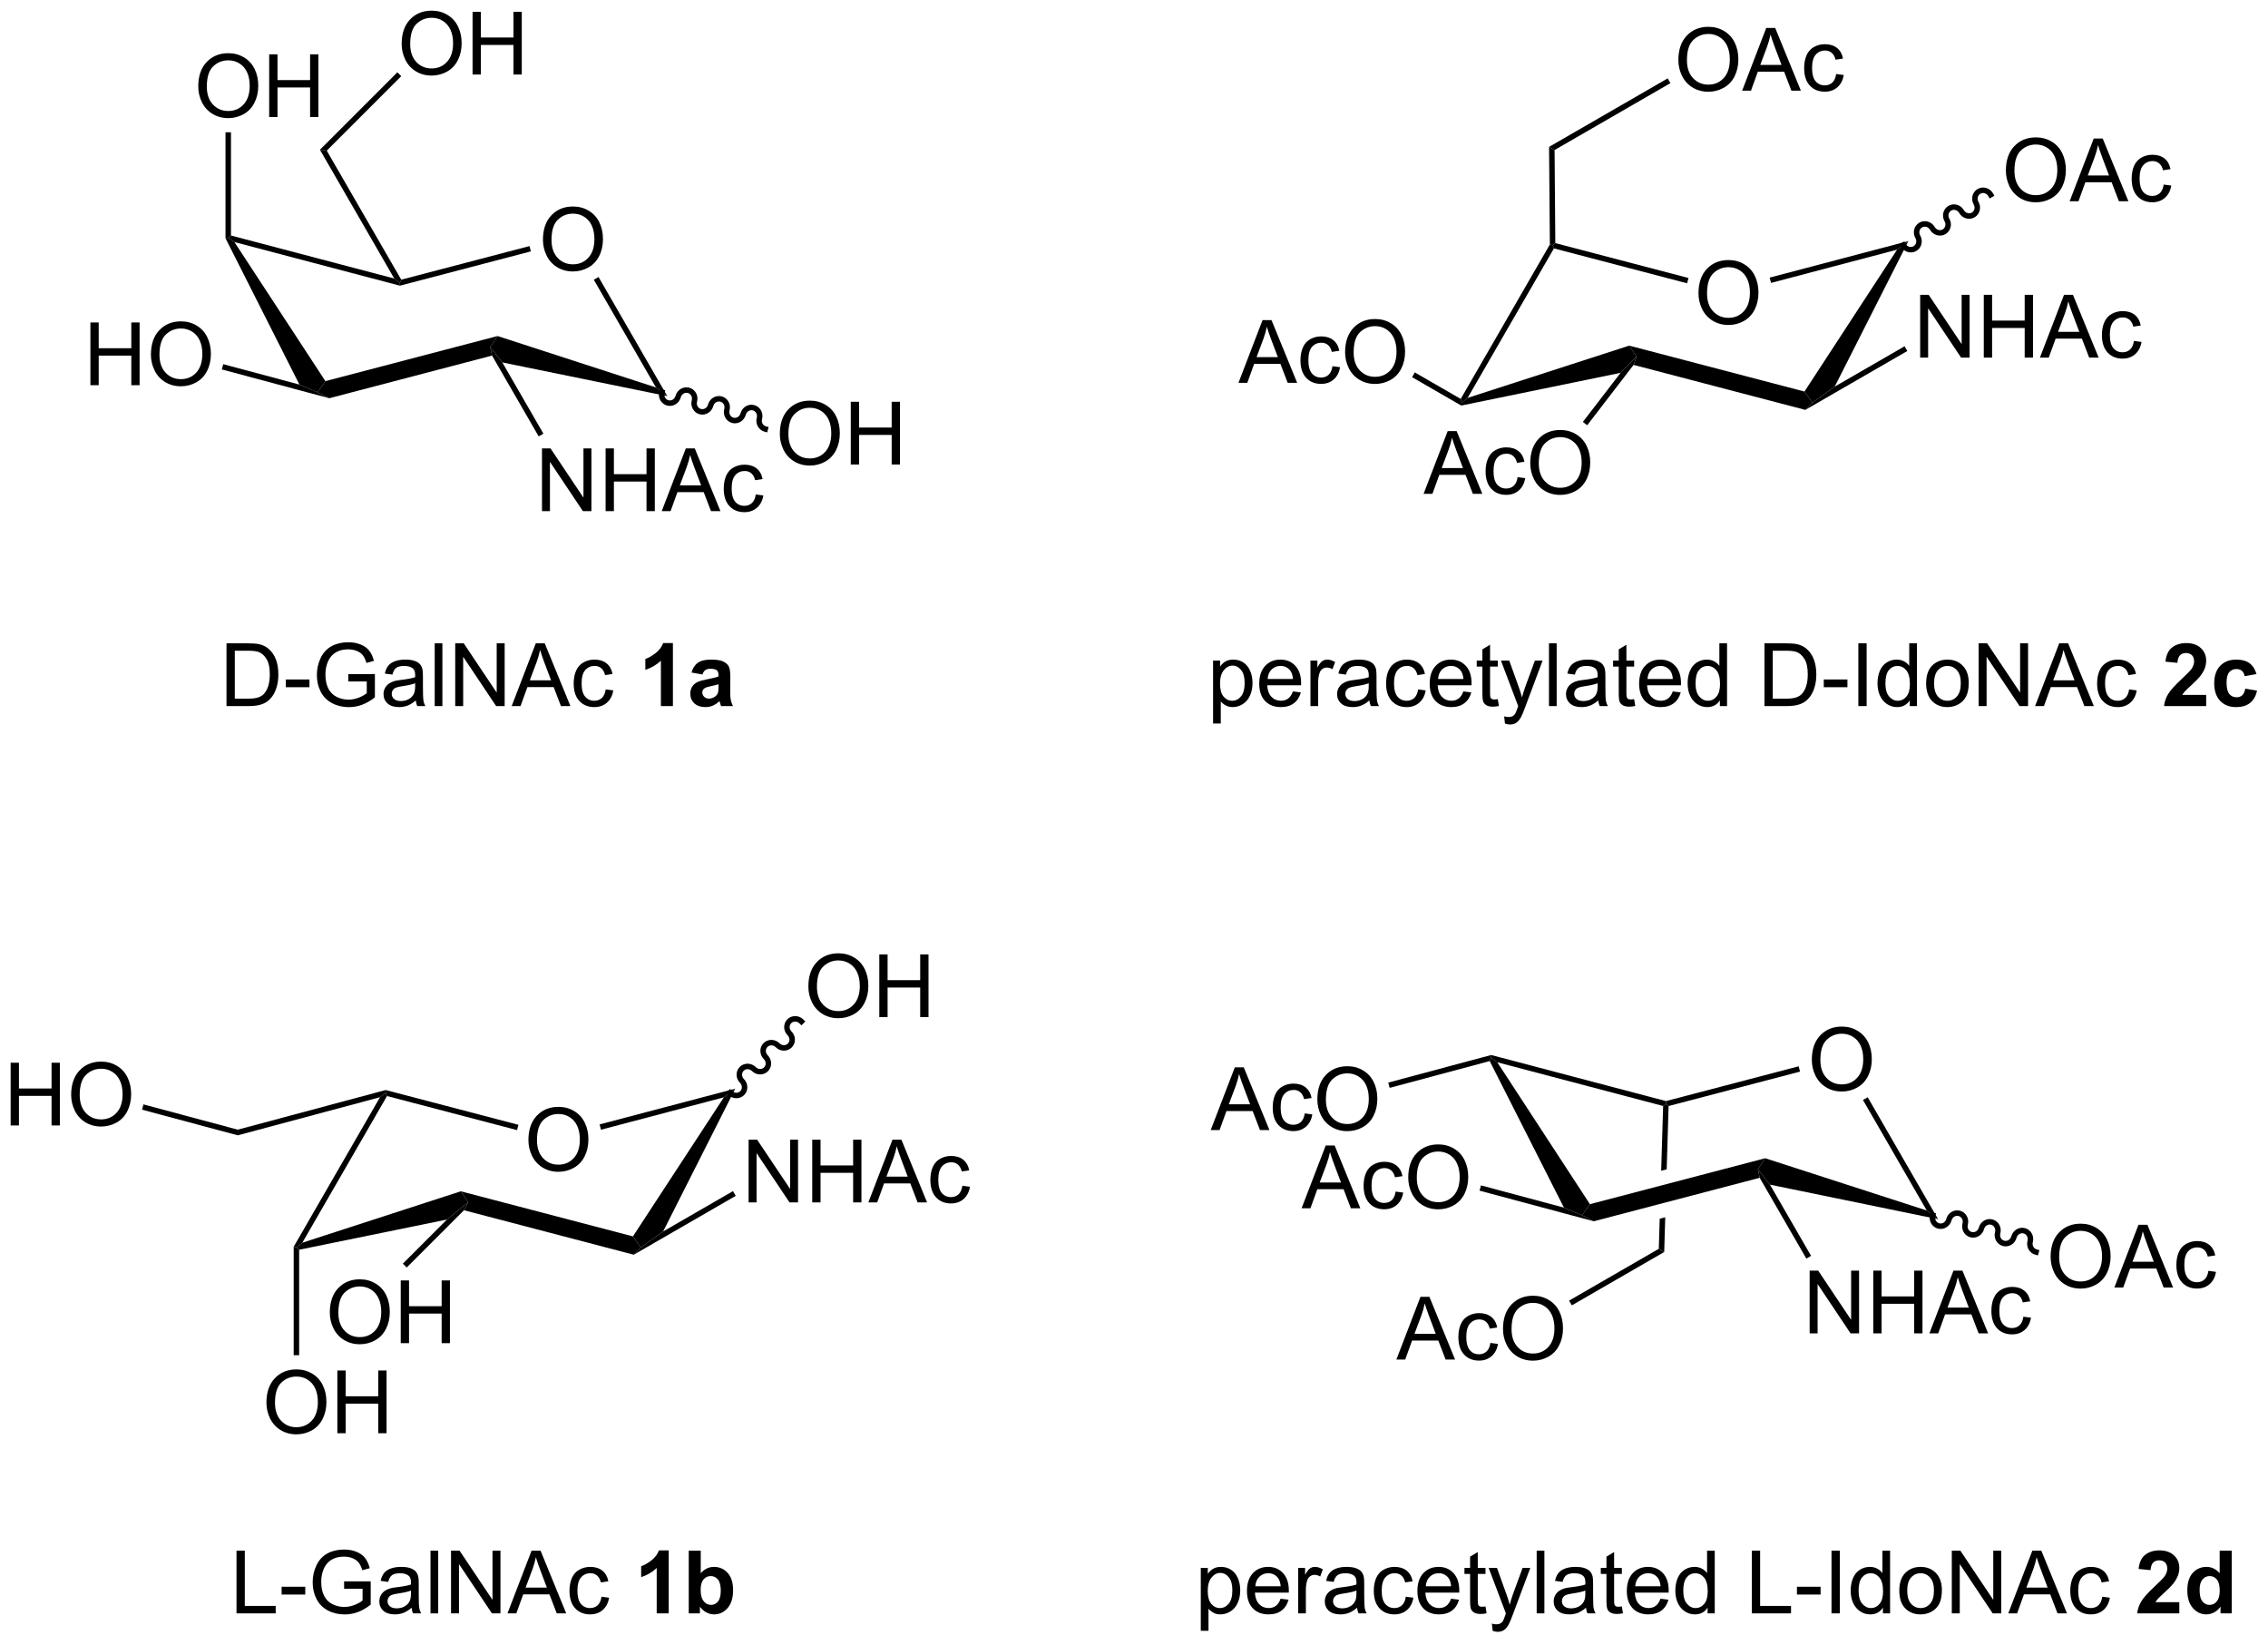 <?xml version="1.0" encoding="UTF-8"?>
<!DOCTYPE svg PUBLIC '-//W3C//DTD SVG 1.0//EN'
          'http://www.w3.org/TR/2001/REC-SVG-20010904/DTD/svg10.dtd'>
<svg stroke-dasharray="none" shape-rendering="auto" xmlns="http://www.w3.org/2000/svg" font-family="'Dialog'" text-rendering="auto" width="568" fill-opacity="1" color-interpolation="auto" color-rendering="auto" preserveAspectRatio="xMidYMid meet" font-size="12px" viewBox="0 0 568 412" fill="black" xmlns:xlink="http://www.w3.org/1999/xlink" stroke="black" image-rendering="auto" stroke-miterlimit="10" stroke-linecap="square" stroke-linejoin="miter" font-style="normal" stroke-width="1" height="412" stroke-dashoffset="0" font-weight="normal" stroke-opacity="1"
><!--Generated by the Batik Graphics2D SVG Generator--><defs id="genericDefs"
  /><g
  ><defs id="defs1"
    ><clipPath clipPathUnits="userSpaceOnUse" id="clipPath1"
      ><path d="M2.286 1.611 L215.256 1.611 L215.256 155.837 L2.286 155.837 L2.286 1.611 Z"
      /></clipPath
      ><clipPath clipPathUnits="userSpaceOnUse" id="clipPath2"
      ><path d="M7.211 12.094 L7.211 162.032 L214.26 162.032 L214.26 12.094 Z"
      /></clipPath
    ></defs
    ><g transform="scale(2.667,2.667) translate(-2.286,-1.611) matrix(1.029,0,0,1.029,-5.132,-10.829)"
    ><path d="M56.758 33.97 Q56.758 32.543 57.523 31.739 Q58.289 30.931 59.5 30.931 Q60.292 30.931 60.927 31.312 Q61.565 31.689 61.898 32.366 Q62.234 33.043 62.234 33.903 Q62.234 34.775 61.883 35.463 Q61.531 36.15 60.885 36.504 Q60.242 36.858 59.495 36.858 Q58.687 36.858 58.049 36.468 Q57.414 36.075 57.086 35.4 Q56.758 34.723 56.758 33.97 ZM57.539 33.981 Q57.539 35.017 58.094 35.614 Q58.651 36.207 59.492 36.207 Q60.346 36.207 60.898 35.606 Q61.453 35.004 61.453 33.9 Q61.453 33.2 61.216 32.679 Q60.979 32.158 60.523 31.872 Q60.07 31.582 59.502 31.582 Q58.698 31.582 58.117 32.137 Q57.539 32.689 57.539 33.981 Z" stroke="none" clip-path="url(#clipPath2)"
    /></g
    ><g transform="matrix(2.743,0,0,2.743,-19.78,-33.173)"
    ><path d="M27.8 33.843 L28.05 33.785 L28.615 34.192 L36.921 46.886 L36.201 47.902 L34.549 47.2 Z" stroke="none" clip-path="url(#clipPath2)"
    /></g
    ><g transform="matrix(2.743,0,0,2.743,-19.78,-33.173)"
    ><path d="M53.072 45.178 L51.971 43.77 L52.637 42.769 L67.103 47.464 L68.138 48.258 Z" stroke="none" clip-path="url(#clipPath2)"
    /></g
    ><g transform="matrix(2.743,0,0,2.743,-19.78,-33.173)"
    ><path d="M68.138 48.258 L67.103 47.464 L61.426 37.631 L61.859 37.381 Z" stroke="none" clip-path="url(#clipPath2)"
    /></g
    ><g transform="matrix(2.743,0,0,2.743,-19.78,-33.173)"
    ><path d="M55.555 34.558 L55.681 35.042 L43.724 38.173 L43.724 37.914 L43.845 37.624 Z" stroke="none" clip-path="url(#clipPath2)"
    /></g
    ><g transform="matrix(2.743,0,0,2.743,-19.78,-33.173)"
    ><path d="M43.208 37.52 L43.724 37.914 L43.724 38.173 L28.615 34.192 L28.05 33.785 L28.3 33.592 Z" stroke="none" clip-path="url(#clipPath2)"
    /></g
    ><g transform="matrix(2.743,0,0,2.743,-19.78,-33.173)"
    ><path d="M43.845 37.624 L43.724 37.914 L43.208 37.52 L36.421 25.765 L37.045 25.847 Z" stroke="none" clip-path="url(#clipPath2)"
    /></g
    ><g transform="matrix(2.743,0,0,2.743,-19.78,-33.173)"
    ><path d="M25.313 19.989 Q25.313 18.562 26.079 17.757 Q26.845 16.95 28.056 16.95 Q28.847 16.95 29.483 17.33 Q30.121 17.707 30.454 18.385 Q30.79 19.062 30.79 19.921 Q30.79 20.793 30.438 21.481 Q30.087 22.168 29.441 22.523 Q28.798 22.877 28.05 22.877 Q27.243 22.877 26.605 22.486 Q25.97 22.093 25.642 21.418 Q25.313 20.741 25.313 19.989 ZM26.095 19.999 Q26.095 21.036 26.649 21.632 Q27.207 22.226 28.048 22.226 Q28.902 22.226 29.454 21.624 Q30.009 21.023 30.009 19.918 Q30.009 19.218 29.772 18.697 Q29.535 18.176 29.079 17.89 Q28.626 17.601 28.058 17.601 Q27.253 17.601 26.673 18.155 Q26.095 18.707 26.095 19.999 ZM31.789 22.778 L31.789 17.051 L32.547 17.051 L32.547 19.403 L35.523 19.403 L35.523 17.051 L36.281 17.051 L36.281 22.778 L35.523 22.778 L35.523 20.077 L32.547 20.077 L32.547 22.778 L31.789 22.778 Z" stroke="none" clip-path="url(#clipPath2)"
    /></g
    ><g transform="matrix(2.743,0,0,2.743,-19.78,-33.173)"
    ><path d="M28.3 33.592 L28.05 33.785 L27.8 33.843 L27.8 24.169 L28.3 24.169 Z" stroke="none" clip-path="url(#clipPath2)"
    /></g
    ><g transform="matrix(2.743,0,0,2.743,-19.78,-33.173)"
    ><path d="M15.465 47.258 L15.465 41.532 L16.223 41.532 L16.223 43.883 L19.2 43.883 L19.2 41.532 L19.957 41.532 L19.957 47.258 L19.2 47.258 L19.2 44.558 L16.223 44.558 L16.223 47.258 L15.465 47.258 ZM20.99 44.469 Q20.99 43.042 21.756 42.237 Q22.521 41.43 23.732 41.43 Q24.524 41.43 25.159 41.81 Q25.797 42.188 26.131 42.865 Q26.466 43.542 26.466 44.401 Q26.466 45.274 26.115 45.961 Q25.763 46.649 25.118 47.003 Q24.474 47.357 23.727 47.357 Q22.92 47.357 22.282 46.966 Q21.646 46.573 21.318 45.899 Q20.99 45.222 20.99 44.469 ZM21.771 44.48 Q21.771 45.516 22.326 46.112 Q22.883 46.706 23.724 46.706 Q24.578 46.706 25.131 46.105 Q25.685 45.503 25.685 44.399 Q25.685 43.698 25.448 43.177 Q25.211 42.657 24.756 42.37 Q24.302 42.081 23.735 42.081 Q22.93 42.081 22.349 42.636 Q21.771 43.188 21.771 44.48 Z" stroke="none" clip-path="url(#clipPath2)"
    /></g
    ><g transform="matrix(2.743,0,0,2.743,-19.78,-33.173)"
    ><path d="M34.549 47.2 L36.201 47.902 L37.273 48.448 L27.464 45.819 L27.593 45.337 Z" stroke="none" clip-path="url(#clipPath2)"
    /></g
    ><g transform="matrix(2.743,0,0,2.743,-19.78,-33.173)"
    ><path d="M78.412 51.706 Q78.412 50.279 79.178 49.475 Q79.944 48.667 81.155 48.667 Q81.946 48.667 82.582 49.048 Q83.22 49.425 83.553 50.102 Q83.889 50.779 83.889 51.639 Q83.889 52.511 83.537 53.199 Q83.186 53.886 82.54 54.24 Q81.897 54.595 81.149 54.595 Q80.342 54.595 79.704 54.204 Q79.069 53.811 78.74 53.136 Q78.412 52.459 78.412 51.706 ZM79.194 51.717 Q79.194 52.753 79.748 53.35 Q80.306 53.944 81.147 53.944 Q82.001 53.944 82.553 53.342 Q83.108 52.74 83.108 51.636 Q83.108 50.936 82.871 50.415 Q82.634 49.894 82.178 49.608 Q81.725 49.319 81.157 49.319 Q80.353 49.319 79.772 49.873 Q79.194 50.425 79.194 51.717 ZM84.888 54.496 L84.888 48.769 L85.645 48.769 L85.645 51.121 L88.622 51.121 L88.622 48.769 L89.38 48.769 L89.38 54.496 L88.622 54.496 L88.622 51.795 L85.645 51.795 L85.645 54.496 L84.888 54.496 Z" stroke="none" clip-path="url(#clipPath2)"
    /></g
    ><g transform="matrix(2.743,0,0,2.743,-19.78,-33.173)"
    ><path d="M67.403 47.837 C67.253 48.398 67.571 48.969 68.114 49.115 C68.657 49.26 69.219 48.924 69.369 48.364 C69.448 48.071 69.736 47.893 70.012 47.967 C70.288 48.041 70.449 48.339 70.37 48.633 C70.22 49.193 70.539 49.765 71.082 49.91 C71.625 50.055 72.187 49.719 72.337 49.159 C72.415 48.866 72.703 48.688 72.98 48.762 C73.256 48.836 73.416 49.134 73.337 49.428 C73.187 49.988 73.506 50.56 74.049 50.705 C74.592 50.85 75.154 50.514 75.304 49.954 C75.383 49.661 75.671 49.483 75.947 49.557 C76.223 49.631 76.383 49.929 76.305 50.223 C76.154 50.783 76.473 51.355 77.016 51.5 L77.258 51.565 L77.387 51.081 L77.145 51.017 C76.869 50.943 76.709 50.645 76.788 50.352 C76.938 49.791 76.619 49.219 76.076 49.074 C75.533 48.929 74.971 49.265 74.821 49.825 C74.742 50.118 74.454 50.296 74.178 50.222 C73.902 50.148 73.742 49.85 73.82 49.556 C73.97 48.996 73.651 48.424 73.108 48.279 C72.565 48.134 72.004 48.47 71.853 49.03 C71.775 49.323 71.487 49.501 71.211 49.427 C70.934 49.353 70.774 49.055 70.853 48.761 C71.003 48.201 70.684 47.629 70.141 47.484 C69.598 47.339 69.036 47.675 68.886 48.235 C68.808 48.528 68.52 48.706 68.243 48.632 C67.967 48.558 67.807 48.26 67.886 47.966 L67.95 47.725 L67.467 47.596 L67.403 47.837 Z" stroke="none" clip-path="url(#clipPath2)"
    /></g
    ><g transform="matrix(2.743,0,0,2.743,-19.78,-33.173)"
    ><path d="M37.273 48.448 L36.201 47.902 L36.921 46.886 L52.637 42.769 L51.971 43.77 L52.135 44.554 Z" stroke="none" clip-path="url(#clipPath2)"
    /></g
    ><g transform="matrix(2.743,0,0,2.743,-19.78,-33.173)"
    ><path d="M56.696 58.754 L56.696 53.027 L57.474 53.027 L60.482 57.522 L60.482 53.027 L61.209 53.027 L61.209 58.754 L60.43 58.754 L57.422 54.254 L57.422 58.754 L56.696 58.754 ZM62.505 58.754 L62.505 53.027 L63.262 53.027 L63.262 55.379 L66.239 55.379 L66.239 53.027 L66.997 53.027 L66.997 58.754 L66.239 58.754 L66.239 56.053 L63.262 56.053 L63.262 58.754 L62.505 58.754 ZM67.628 58.754 L69.829 53.027 L70.646 53.027 L72.99 58.754 L72.126 58.754 L71.459 57.02 L69.063 57.02 L68.436 58.754 L67.628 58.754 ZM69.282 56.402 L71.225 56.402 L70.626 54.816 Q70.352 54.092 70.219 53.629 Q70.11 54.178 69.912 54.723 L69.282 56.402 ZM76.212 57.233 L76.904 57.324 Q76.79 58.038 76.323 58.444 Q75.857 58.848 75.178 58.848 Q74.326 58.848 73.808 58.29 Q73.29 57.733 73.29 56.694 Q73.29 56.022 73.511 55.52 Q73.735 55.014 74.191 54.764 Q74.646 54.512 75.18 54.512 Q75.857 54.512 76.287 54.853 Q76.717 55.194 76.837 55.824 L76.154 55.928 Q76.055 55.512 75.808 55.301 Q75.561 55.09 75.209 55.09 Q74.678 55.09 74.344 55.47 Q74.014 55.85 74.014 56.676 Q74.014 57.512 74.334 57.892 Q74.654 58.27 75.17 58.27 Q75.584 58.27 75.86 58.017 Q76.139 57.762 76.212 57.233 Z" stroke="none" clip-path="url(#clipPath2)"
    /></g
    ><g transform="matrix(2.743,0,0,2.743,-19.78,-33.173)"
    ><path d="M52.135 44.554 L51.971 43.77 L53.072 45.178 L56.826 51.681 L56.393 51.931 Z" stroke="none" clip-path="url(#clipPath2)"
    /></g
    ><g transform="matrix(2.743,0,0,2.743,-19.78,-33.173)"
    ><path d="M55.457 116.176 Q55.457 114.749 56.223 113.944 Q56.988 113.137 58.199 113.137 Q58.991 113.137 59.626 113.517 Q60.264 113.895 60.598 114.572 Q60.934 115.249 60.934 116.108 Q60.934 116.981 60.582 117.668 Q60.231 118.356 59.585 118.71 Q58.941 119.064 58.194 119.064 Q57.387 119.064 56.749 118.674 Q56.113 118.28 55.785 117.606 Q55.457 116.929 55.457 116.176 ZM56.238 116.187 Q56.238 117.223 56.793 117.819 Q57.35 118.413 58.191 118.413 Q59.046 118.413 59.598 117.812 Q60.152 117.21 60.152 116.106 Q60.152 115.405 59.916 114.885 Q59.678 114.364 59.223 114.077 Q58.77 113.788 58.202 113.788 Q57.397 113.788 56.816 114.343 Q56.238 114.895 56.238 116.187 Z" stroke="none" clip-path="url(#clipPath2)"
    /></g
    ><g transform="matrix(2.743,0,0,2.743,-19.78,-33.173)"
    ><path d="M34.816 125.538 L34.274 125.976 L34.024 125.909 L41.906 112.257 L42.425 111.859 L42.546 112.149 Z" stroke="none" clip-path="url(#clipPath2)"
    /></g
    ><g transform="matrix(2.743,0,0,2.743,-19.78,-33.173)"
    ><path d="M62.082 115.224 L61.954 114.74 L74.341 111.475 L73.303 112.266 Z" stroke="none" clip-path="url(#clipPath2)"
    /></g
    ><g transform="matrix(2.743,0,0,2.743,-19.78,-33.173)"
    ><path d="M73.303 112.266 L74.341 111.475 L67.756 124.511 L65.718 125.976 L64.999 124.961 Z" stroke="none" clip-path="url(#clipPath2)"
    /></g
    ><g transform="matrix(2.743,0,0,2.743,-19.78,-33.173)"
    ><path d="M64.999 124.961 L65.718 125.976 L65.077 126.635 L49.572 122.575 L49.948 121.846 L49.281 120.845 Z" stroke="none" clip-path="url(#clipPath2)"
    /></g
    ><g transform="matrix(2.743,0,0,2.743,-19.78,-33.173)"
    ><path d="M49.281 120.845 L49.948 121.846 L48.017 123.423 L34.524 126.18 L34.274 125.976 L34.816 125.538 Z" stroke="none" clip-path="url(#clipPath2)"
    /></g
    ><g transform="matrix(2.743,0,0,2.743,-19.78,-33.173)"
    ><path d="M37.324 131.919 Q37.324 130.492 38.09 129.687 Q38.855 128.88 40.066 128.88 Q40.858 128.88 41.493 129.26 Q42.131 129.637 42.465 130.315 Q42.801 130.992 42.801 131.851 Q42.801 132.723 42.449 133.411 Q42.097 134.098 41.452 134.452 Q40.808 134.807 40.061 134.807 Q39.254 134.807 38.616 134.416 Q37.98 134.023 37.652 133.348 Q37.324 132.671 37.324 131.919 ZM38.105 131.929 Q38.105 132.965 38.66 133.562 Q39.217 134.156 40.058 134.156 Q40.913 134.156 41.465 133.554 Q42.019 132.952 42.019 131.848 Q42.019 131.148 41.782 130.627 Q41.545 130.106 41.09 129.82 Q40.636 129.531 40.069 129.531 Q39.264 129.531 38.683 130.085 Q38.105 130.637 38.105 131.929 ZM43.799 134.708 L43.799 128.981 L44.557 128.981 L44.557 131.333 L47.534 131.333 L47.534 128.981 L48.291 128.981 L48.291 134.708 L47.534 134.708 L47.534 132.007 L44.557 132.007 L44.557 134.708 L43.799 134.708 Z" stroke="none" clip-path="url(#clipPath2)"
    /></g
    ><g transform="matrix(2.743,0,0,2.743,-19.78,-33.173)"
    ><path d="M48.017 123.423 L49.948 121.846 L49.572 122.575 L44.344 127.803 L43.991 127.45 Z" stroke="none" clip-path="url(#clipPath2)"
    /></g
    ><g transform="matrix(2.743,0,0,2.743,-19.78,-33.173)"
    ><path d="M31.537 140.144 Q31.537 138.717 32.303 137.912 Q33.068 137.105 34.279 137.105 Q35.071 137.105 35.706 137.485 Q36.344 137.863 36.678 138.54 Q37.014 139.217 37.014 140.076 Q37.014 140.948 36.662 141.636 Q36.31 142.323 35.665 142.678 Q35.021 143.032 34.274 143.032 Q33.467 143.032 32.829 142.641 Q32.193 142.248 31.865 141.573 Q31.537 140.896 31.537 140.144 ZM32.318 140.154 Q32.318 141.191 32.873 141.787 Q33.43 142.381 34.271 142.381 Q35.126 142.381 35.678 141.779 Q36.232 141.178 36.232 140.073 Q36.232 139.373 35.995 138.852 Q35.758 138.331 35.303 138.045 Q34.849 137.756 34.282 137.756 Q33.477 137.756 32.896 138.31 Q32.318 138.863 32.318 140.154 ZM38.012 142.933 L38.012 137.206 L38.77 137.206 L38.77 139.558 L41.747 139.558 L41.747 137.206 L42.505 137.206 L42.505 142.933 L41.747 142.933 L41.747 140.232 L38.77 140.232 L38.77 142.933 L38.012 142.933 Z" stroke="none" clip-path="url(#clipPath2)"
    /></g
    ><g transform="matrix(2.743,0,0,2.743,-19.78,-33.173)"
    ><path d="M34.024 125.909 L34.274 125.976 L34.524 126.18 L34.524 135.808 L34.024 135.808 Z" stroke="none" clip-path="url(#clipPath2)"
    /></g
    ><g transform="matrix(2.743,0,0,2.743,-19.78,-33.173)"
    ><path d="M42.424 111.6 L42.425 111.859 L41.906 112.257 L28.919 115.736 L28.919 115.219 Z" stroke="none" clip-path="url(#clipPath2)"
    /></g
    ><g transform="matrix(2.743,0,0,2.743,-19.78,-33.173)"
    ><path d="M81.017 102.158 Q81.017 100.731 81.783 99.926 Q82.549 99.119 83.759 99.119 Q84.551 99.119 85.186 99.499 Q85.825 99.877 86.158 100.554 Q86.494 101.231 86.494 102.09 Q86.494 102.963 86.142 103.65 Q85.791 104.338 85.145 104.692 Q84.502 105.046 83.754 105.046 Q82.947 105.046 82.309 104.656 Q81.674 104.262 81.345 103.588 Q81.017 102.911 81.017 102.158 ZM81.799 102.168 Q81.799 103.205 82.353 103.801 Q82.91 104.395 83.752 104.395 Q84.606 104.395 85.158 103.793 Q85.713 103.192 85.713 102.088 Q85.713 101.387 85.476 100.867 Q85.239 100.346 84.783 100.059 Q84.33 99.77 83.762 99.77 Q82.957 99.77 82.377 100.325 Q81.799 100.877 81.799 102.168 ZM87.493 104.947 L87.493 99.221 L88.25 99.221 L88.25 101.572 L91.227 101.572 L91.227 99.221 L91.985 99.221 L91.985 104.947 L91.227 104.947 L91.227 102.247 L88.25 102.247 L88.25 104.947 L87.493 104.947 Z" stroke="none" clip-path="url(#clipPath2)"
    /></g
    ><g transform="matrix(2.743,0,0,2.743,-19.78,-33.173)"
    ><path d="M73.691 112.035 C74.101 112.446 74.756 112.456 75.153 112.058 C75.551 111.661 75.541 111.006 75.13 110.596 C74.916 110.381 74.906 110.043 75.108 109.841 C75.31 109.638 75.648 109.649 75.863 109.863 C76.273 110.273 76.928 110.284 77.325 109.886 C77.723 109.488 77.713 108.834 77.303 108.424 C77.088 108.209 77.078 107.871 77.28 107.668 C77.482 107.466 77.82 107.476 78.035 107.691 C78.445 108.101 79.1 108.111 79.498 107.714 C79.895 107.316 79.885 106.662 79.475 106.251 C79.26 106.037 79.25 105.698 79.452 105.496 C79.655 105.294 79.993 105.304 80.207 105.519 L80.384 105.696 L80.738 105.342 L80.561 105.165 C80.151 104.755 79.496 104.745 79.099 105.143 C78.701 105.54 78.711 106.195 79.121 106.605 C79.336 106.82 79.346 107.158 79.144 107.36 C78.942 107.562 78.604 107.552 78.389 107.338 C77.979 106.927 77.324 106.917 76.927 107.315 C76.529 107.713 76.539 108.367 76.949 108.777 C77.164 108.992 77.174 109.33 76.972 109.532 C76.77 109.735 76.431 109.725 76.217 109.51 C75.807 109.1 75.152 109.09 74.754 109.487 C74.357 109.885 74.367 110.539 74.777 110.949 C74.992 111.164 75.002 111.502 74.8 111.705 C74.597 111.907 74.259 111.897 74.044 111.682 L73.868 111.505 L73.514 111.859 L73.691 112.035 Z" stroke="none" clip-path="url(#clipPath2)"
    /></g
    ><g transform="matrix(2.743,0,0,2.743,-19.78,-33.173)"
    ><path d="M42.546 112.149 L42.425 111.859 L42.424 111.6 L54.544 114.776 L54.417 115.259 Z" stroke="none" clip-path="url(#clipPath2)"
    /></g
    ><g transform="matrix(2.743,0,0,2.743,-19.78,-33.173)"
    ><path d="M75.561 121.86 L75.561 116.134 L76.34 116.134 L79.348 120.628 L79.348 116.134 L80.074 116.134 L80.074 121.86 L79.296 121.86 L76.288 117.36 L76.288 121.86 L75.561 121.86 ZM81.37 121.86 L81.37 116.134 L82.128 116.134 L82.128 118.485 L85.104 118.485 L85.104 116.134 L85.862 116.134 L85.862 121.86 L85.104 121.86 L85.104 119.16 L82.128 119.16 L82.128 121.86 L81.37 121.86 ZM86.493 121.86 L88.694 116.134 L89.512 116.134 L91.855 121.86 L90.991 121.86 L90.324 120.126 L87.928 120.126 L87.301 121.86 L86.493 121.86 ZM88.147 119.509 L90.09 119.509 L89.491 117.923 Q89.217 117.199 89.085 116.735 Q88.975 117.285 88.777 117.829 L88.147 119.509 ZM95.077 120.339 L95.769 120.43 Q95.655 121.144 95.189 121.55 Q94.723 121.954 94.043 121.954 Q93.191 121.954 92.673 121.397 Q92.155 120.839 92.155 119.8 Q92.155 119.128 92.376 118.626 Q92.6 118.121 93.056 117.871 Q93.512 117.618 94.046 117.618 Q94.723 117.618 95.152 117.959 Q95.582 118.3 95.702 118.93 L95.019 119.035 Q94.921 118.618 94.673 118.407 Q94.426 118.196 94.074 118.196 Q93.543 118.196 93.21 118.576 Q92.879 118.957 92.879 119.782 Q92.879 120.618 93.199 120.998 Q93.519 121.376 94.035 121.376 Q94.449 121.376 94.725 121.123 Q95.004 120.868 95.077 120.339 Z" stroke="none" clip-path="url(#clipPath2)"
    /></g
    ><g transform="matrix(2.743,0,0,2.743,-19.78,-33.173)"
    ><path d="M65.077 126.635 L65.718 125.976 L67.756 124.511 L74.136 120.827 L74.386 121.26 Z" stroke="none" clip-path="url(#clipPath2)"
    /></g
    ><g transform="matrix(2.743,0,0,2.743,-19.78,-33.173)"
    ><path d="M162.286 38.872 Q162.286 37.445 163.051 36.64 Q163.817 35.833 165.028 35.833 Q165.82 35.833 166.455 36.213 Q167.093 36.59 167.426 37.268 Q167.762 37.945 167.762 38.804 Q167.762 39.676 167.411 40.364 Q167.059 41.051 166.413 41.406 Q165.77 41.76 165.023 41.76 Q164.215 41.76 163.577 41.369 Q162.942 40.976 162.614 40.301 Q162.286 39.624 162.286 38.872 ZM163.067 38.882 Q163.067 39.919 163.622 40.515 Q164.179 41.109 165.02 41.109 Q165.874 41.109 166.426 40.507 Q166.981 39.906 166.981 38.801 Q166.981 38.101 166.744 37.58 Q166.507 37.059 166.051 36.773 Q165.598 36.484 165.031 36.484 Q164.226 36.484 163.645 37.038 Q163.067 37.59 163.067 38.882 Z" stroke="none" clip-path="url(#clipPath2)"
    /></g
    ><g transform="matrix(2.743,0,0,2.743,-19.78,-33.173)"
    ><path d="M141.209 48.416 L140.668 48.853 L140.577 48.511 L148.716 34.413 L148.967 34.479 L149.088 34.77 Z" stroke="none" clip-path="url(#clipPath2)"
    /></g
    ><g transform="matrix(2.743,0,0,2.743,-19.78,-33.173)"
    ><path d="M168.911 37.92 L168.783 37.436 L181.455 34.096 L180.417 34.886 Z" stroke="none" clip-path="url(#clipPath2)"
    /></g
    ><g transform="matrix(2.743,0,0,2.743,-19.78,-33.173)"
    ><path d="M180.417 34.886 L181.455 34.096 L174.725 47.386 L172.684 48.853 L171.963 47.837 Z" stroke="none" clip-path="url(#clipPath2)"
    /></g
    ><g transform="matrix(2.743,0,0,2.743,-19.78,-33.173)"
    ><path d="M171.963 47.837 L172.684 48.853 L172.042 49.512 L156.36 45.405 L156.626 44.648 L155.959 43.646 Z" stroke="none" clip-path="url(#clipPath2)"
    /></g
    ><g transform="matrix(2.743,0,0,2.743,-19.78,-33.173)"
    ><path d="M155.959 43.646 L156.626 44.648 L155.173 46.129 L140.625 49.117 L140.668 48.853 L141.209 48.416 Z" stroke="none" clip-path="url(#clipPath2)"
    /></g
    ><g transform="matrix(2.743,0,0,2.743,-19.78,-33.173)"
    ><path d="M137.188 57.174 L139.388 51.447 L140.206 51.447 L142.55 57.174 L141.685 57.174 L141.018 55.439 L138.623 55.439 L137.995 57.174 L137.188 57.174 ZM138.841 54.822 L140.784 54.822 L140.185 53.236 Q139.912 52.512 139.779 52.049 Q139.67 52.598 139.472 53.143 L138.841 54.822 ZM145.771 55.653 L146.464 55.744 Q146.349 56.458 145.883 56.864 Q145.417 57.268 144.737 57.268 Q143.886 57.268 143.368 56.71 Q142.849 56.153 142.849 55.114 Q142.849 54.442 143.071 53.939 Q143.295 53.434 143.75 53.184 Q144.206 52.932 144.74 52.932 Q145.417 52.932 145.847 53.273 Q146.276 53.614 146.396 54.244 L145.714 54.348 Q145.615 53.932 145.368 53.721 Q145.12 53.51 144.768 53.51 Q144.237 53.51 143.904 53.89 Q143.573 54.27 143.573 55.096 Q143.573 55.932 143.893 56.312 Q144.214 56.689 144.729 56.689 Q145.143 56.689 145.42 56.437 Q145.698 56.182 145.771 55.653 ZM146.925 54.385 Q146.925 52.958 147.69 52.153 Q148.456 51.346 149.667 51.346 Q150.459 51.346 151.094 51.726 Q151.732 52.103 152.065 52.781 Q152.401 53.458 152.401 54.317 Q152.401 55.189 152.05 55.877 Q151.698 56.564 151.052 56.919 Q150.409 57.273 149.662 57.273 Q148.854 57.273 148.216 56.882 Q147.581 56.489 147.253 55.814 Q146.925 55.137 146.925 54.385 ZM147.706 54.395 Q147.706 55.432 148.261 56.028 Q148.818 56.622 149.659 56.622 Q150.513 56.622 151.065 56.02 Q151.62 55.419 151.62 54.314 Q151.62 53.614 151.383 53.093 Q151.146 52.572 150.69 52.286 Q150.237 51.997 149.67 51.997 Q148.865 51.997 148.284 52.551 Q147.706 53.103 147.706 54.395 Z" stroke="none" clip-path="url(#clipPath2)"
    /></g
    ><g transform="matrix(2.743,0,0,2.743,-19.78,-33.173)"
    ><path d="M155.173 46.129 L156.626 44.648 L156.36 45.405 L152.125 50.916 L151.729 50.611 Z" stroke="none" clip-path="url(#clipPath2)"
    /></g
    ><g transform="matrix(2.743,0,0,2.743,-19.78,-33.173)"
    ><path d="M120.284 47.044 L122.484 41.318 L123.302 41.318 L125.646 47.044 L124.781 47.044 L124.115 45.31 L121.719 45.31 L121.091 47.044 L120.284 47.044 ZM121.938 44.693 L123.88 44.693 L123.281 43.107 Q123.008 42.383 122.875 41.919 Q122.766 42.469 122.568 43.013 L121.938 44.693 ZM128.867 45.523 L129.56 45.614 Q129.445 46.328 128.979 46.734 Q128.513 47.138 127.834 47.138 Q126.982 47.138 126.464 46.581 Q125.945 46.023 125.945 44.984 Q125.945 44.312 126.167 43.81 Q126.391 43.305 126.847 43.055 Q127.302 42.802 127.836 42.802 Q128.513 42.802 128.943 43.143 Q129.373 43.484 129.492 44.114 L128.81 44.219 Q128.711 43.802 128.464 43.591 Q128.216 43.38 127.865 43.38 Q127.334 43.38 127 43.76 Q126.669 44.141 126.669 44.966 Q126.669 45.802 126.99 46.182 Q127.31 46.56 127.826 46.56 Q128.24 46.56 128.516 46.307 Q128.794 46.052 128.867 45.523 ZM130.021 44.255 Q130.021 42.828 130.787 42.023 Q131.552 41.216 132.763 41.216 Q133.555 41.216 134.19 41.596 Q134.828 41.974 135.162 42.651 Q135.498 43.328 135.498 44.187 Q135.498 45.06 135.146 45.747 Q134.794 46.435 134.149 46.789 Q133.505 47.143 132.758 47.143 Q131.951 47.143 131.313 46.752 Q130.677 46.359 130.349 45.685 Q130.021 45.008 130.021 44.255 ZM130.802 44.266 Q130.802 45.302 131.357 45.898 Q131.914 46.492 132.755 46.492 Q133.609 46.492 134.162 45.891 Q134.716 45.289 134.716 44.185 Q134.716 43.484 134.479 42.964 Q134.242 42.443 133.787 42.156 Q133.333 41.867 132.766 41.867 Q131.961 41.867 131.38 42.422 Q130.802 42.974 130.802 44.266 Z" stroke="none" clip-path="url(#clipPath2)"
    /></g
    ><g transform="matrix(2.743,0,0,2.743,-19.78,-33.173)"
    ><path d="M140.577 48.511 L140.668 48.853 L140.625 49.117 L136.136 46.525 L136.386 46.092 Z" stroke="none" clip-path="url(#clipPath2)"
    /></g
    ><g transform="matrix(2.743,0,0,2.743,-19.78,-33.173)"
    ><path d="M149.215 34.286 L148.967 34.479 L148.716 34.413 L148.644 25.502 L149.147 25.79 Z" stroke="none" clip-path="url(#clipPath2)"
    /></g
    ><g transform="matrix(2.743,0,0,2.743,-19.78,-33.173)"
    ><path d="M190.352 27.674 Q190.352 26.247 191.118 25.443 Q191.884 24.635 193.095 24.635 Q193.886 24.635 194.522 25.016 Q195.16 25.393 195.493 26.07 Q195.829 26.747 195.829 27.607 Q195.829 28.479 195.477 29.167 Q195.126 29.854 194.48 30.208 Q193.837 30.562 193.089 30.562 Q192.282 30.562 191.644 30.172 Q191.009 29.779 190.68 29.104 Q190.352 28.427 190.352 27.674 ZM191.134 27.685 Q191.134 28.721 191.688 29.318 Q192.245 29.911 193.087 29.911 Q193.941 29.911 194.493 29.31 Q195.048 28.708 195.048 27.604 Q195.048 26.904 194.811 26.383 Q194.574 25.862 194.118 25.576 Q193.665 25.286 193.097 25.286 Q192.292 25.286 191.712 25.841 Q191.134 26.393 191.134 27.685 ZM196.174 30.463 L198.375 24.737 L199.192 24.737 L201.536 30.463 L200.671 30.463 L200.005 28.729 L197.609 28.729 L196.981 30.463 L196.174 30.463 ZM197.828 28.112 L199.77 28.112 L199.171 26.526 Q198.898 25.802 198.765 25.338 Q198.656 25.888 198.458 26.432 L197.828 28.112 ZM204.757 28.943 L205.45 29.034 Q205.335 29.747 204.869 30.154 Q204.403 30.557 203.723 30.557 Q202.872 30.557 202.354 30 Q201.835 29.443 201.835 28.404 Q201.835 27.732 202.057 27.229 Q202.281 26.724 202.736 26.474 Q203.192 26.221 203.726 26.221 Q204.403 26.221 204.833 26.562 Q205.262 26.904 205.382 27.534 L204.7 27.638 Q204.601 27.221 204.354 27.01 Q204.106 26.799 203.755 26.799 Q203.223 26.799 202.89 27.18 Q202.559 27.56 202.559 28.385 Q202.559 29.221 202.88 29.602 Q203.2 29.979 203.716 29.979 Q204.13 29.979 204.406 29.727 Q204.684 29.471 204.757 28.943 Z" stroke="none" clip-path="url(#clipPath2)"
    /></g
    ><g transform="matrix(2.743,0,0,2.743,-19.78,-33.173)"
    ><path d="M180.764 34.604 C181.054 35.106 181.684 35.286 182.171 35.005 C182.658 34.724 182.817 34.089 182.528 33.587 C182.376 33.324 182.453 32.994 182.701 32.851 C182.949 32.708 183.273 32.805 183.425 33.068 C183.714 33.571 184.344 33.75 184.831 33.469 C185.318 33.188 185.478 32.553 185.188 32.05 C185.036 31.788 185.114 31.458 185.361 31.315 C185.609 31.172 185.933 31.269 186.085 31.532 C186.375 32.035 187.005 32.214 187.492 31.933 C187.979 31.652 188.138 31.017 187.848 30.515 C187.696 30.252 187.774 29.922 188.022 29.779 C188.269 29.636 188.594 29.733 188.745 29.996 L188.87 30.213 L189.304 29.963 L189.179 29.747 C188.889 29.244 188.259 29.065 187.772 29.346 C187.285 29.627 187.125 30.262 187.415 30.764 C187.567 31.027 187.489 31.357 187.242 31.5 C186.994 31.643 186.67 31.546 186.518 31.282 C186.228 30.78 185.599 30.601 185.112 30.882 C184.625 31.163 184.465 31.798 184.755 32.3 C184.907 32.563 184.829 32.892 184.581 33.036 C184.334 33.179 184.01 33.081 183.858 32.819 C183.568 32.316 182.938 32.137 182.451 32.418 C181.964 32.699 181.804 33.334 182.094 33.836 C182.246 34.099 182.169 34.428 181.921 34.572 C181.673 34.715 181.349 34.617 181.197 34.355 L181.072 34.138 L180.639 34.388 L180.764 34.604 Z" stroke="none" clip-path="url(#clipPath2)"
    /></g
    ><g transform="matrix(2.743,0,0,2.743,-19.78,-33.173)"
    ><path d="M149.088 34.77 L148.967 34.479 L149.215 34.286 L161.373 37.471 L161.246 37.955 Z" stroke="none" clip-path="url(#clipPath2)"
    /></g
    ><g transform="matrix(2.743,0,0,2.743,-19.78,-33.173)"
    ><path d="M182.526 44.737 L182.526 39.01 L183.305 39.01 L186.313 43.505 L186.313 39.01 L187.039 39.01 L187.039 44.737 L186.261 44.737 L183.253 40.237 L183.253 44.737 L182.526 44.737 ZM188.335 44.737 L188.335 39.01 L189.093 39.01 L189.093 41.362 L192.069 41.362 L192.069 39.01 L192.827 39.01 L192.827 44.737 L192.069 44.737 L192.069 42.036 L189.093 42.036 L189.093 44.737 L188.335 44.737 ZM193.459 44.737 L195.659 39.01 L196.477 39.01 L198.821 44.737 L197.956 44.737 L197.289 43.003 L194.894 43.003 L194.266 44.737 L193.459 44.737 ZM195.112 42.385 L197.055 42.385 L196.456 40.8 Q196.183 40.075 196.05 39.612 Q195.94 40.161 195.743 40.706 L195.112 42.385 ZM202.042 43.216 L202.735 43.307 Q202.62 44.021 202.154 44.427 Q201.688 44.831 201.008 44.831 Q200.157 44.831 199.638 44.273 Q199.12 43.716 199.12 42.677 Q199.12 42.005 199.341 41.503 Q199.565 40.997 200.021 40.747 Q200.477 40.495 201.011 40.495 Q201.688 40.495 202.118 40.836 Q202.547 41.177 202.667 41.807 L201.985 41.911 Q201.886 41.495 201.638 41.284 Q201.391 41.073 201.039 41.073 Q200.508 41.073 200.175 41.453 Q199.844 41.833 199.844 42.659 Q199.844 43.495 200.164 43.875 Q200.485 44.253 201 44.253 Q201.414 44.253 201.69 44 Q201.969 43.745 202.042 43.216 Z" stroke="none" clip-path="url(#clipPath2)"
    /></g
    ><g transform="matrix(2.743,0,0,2.743,-19.78,-33.173)"
    ><path d="M172.042 49.512 L172.684 48.853 L174.725 47.386 L181.101 43.704 L181.351 44.137 Z" stroke="none" clip-path="url(#clipPath2)"
    /></g
    ><g transform="matrix(2.743,0,0,2.743,-19.78,-33.173)"
    ><path d="M160.45 17.581 Q160.45 16.154 161.216 15.349 Q161.982 14.542 163.193 14.542 Q163.984 14.542 164.62 14.922 Q165.258 15.299 165.591 15.976 Q165.927 16.654 165.927 17.513 Q165.927 18.385 165.575 19.073 Q165.224 19.76 164.578 20.114 Q163.935 20.469 163.187 20.469 Q162.38 20.469 161.742 20.078 Q161.107 19.685 160.779 19.01 Q160.45 18.333 160.45 17.581 ZM161.232 17.591 Q161.232 18.628 161.786 19.224 Q162.344 19.818 163.185 19.818 Q164.039 19.818 164.591 19.216 Q165.146 18.614 165.146 17.51 Q165.146 16.81 164.909 16.289 Q164.672 15.768 164.216 15.482 Q163.763 15.193 163.195 15.193 Q162.391 15.193 161.81 15.747 Q161.232 16.299 161.232 17.591 ZM166.272 20.37 L168.472 14.643 L169.29 14.643 L171.634 20.37 L170.769 20.37 L170.103 18.635 L167.707 18.635 L167.079 20.37 L166.272 20.37 ZM167.926 18.018 L169.868 18.018 L169.269 16.432 Q168.996 15.708 168.863 15.245 Q168.754 15.794 168.556 16.338 L167.926 18.018 ZM174.855 18.849 L175.548 18.94 Q175.434 19.654 174.967 20.06 Q174.501 20.463 173.821 20.463 Q172.97 20.463 172.452 19.906 Q171.934 19.349 171.934 18.31 Q171.934 17.638 172.155 17.135 Q172.379 16.63 172.834 16.38 Q173.29 16.128 173.824 16.128 Q174.501 16.128 174.931 16.469 Q175.361 16.81 175.48 17.44 L174.798 17.544 Q174.699 17.128 174.452 16.917 Q174.204 16.706 173.853 16.706 Q173.321 16.706 172.988 17.086 Q172.657 17.466 172.657 18.292 Q172.657 19.128 172.978 19.508 Q173.298 19.885 173.814 19.885 Q174.228 19.885 174.504 19.633 Q174.782 19.378 174.855 18.849 Z" stroke="none" clip-path="url(#clipPath2)"
    /></g
    ><g transform="matrix(2.743,0,0,2.743,-19.78,-33.173)"
    ><path d="M149.147 25.79 L148.644 25.502 L159.475 19.249 L159.725 19.682 Z" stroke="none" clip-path="url(#clipPath2)"
    /></g
    ><g transform="matrix(2.743,0,0,2.743,-19.78,-33.173)"
    ><path d="M172.634 108.848 Q172.634 107.421 173.399 106.616 Q174.165 105.809 175.376 105.809 Q176.167 105.809 176.803 106.189 Q177.441 106.567 177.774 107.244 Q178.11 107.921 178.11 108.78 Q178.11 109.653 177.759 110.34 Q177.407 111.028 176.761 111.382 Q176.118 111.736 175.371 111.736 Q174.563 111.736 173.925 111.345 Q173.29 110.952 172.962 110.278 Q172.634 109.6 172.634 108.848 ZM173.415 108.858 Q173.415 109.895 173.97 110.491 Q174.527 111.085 175.368 111.085 Q176.222 111.085 176.774 110.483 Q177.329 109.882 177.329 108.778 Q177.329 108.077 177.092 107.556 Q176.855 107.035 176.399 106.749 Q175.946 106.46 175.378 106.46 Q174.574 106.46 173.993 107.015 Q173.415 107.567 173.415 108.858 Z" stroke="none" clip-path="url(#clipPath2)"
    /></g
    ><g transform="matrix(2.743,0,0,2.743,-19.78,-33.173)"
    ><path d="M143.225 108.956 L143.356 108.662 L143.919 109.069 L152.374 122.02 L151.654 123.036 L150 122.334 Z" stroke="none" clip-path="url(#clipPath2)"
    /></g
    ><g transform="matrix(2.743,0,0,2.743,-19.78,-33.173)"
    ><path d="M168.812 120.238 L167.71 118.829 L168.377 117.827 L183.127 122.598 L184.162 123.392 Z" stroke="none" clip-path="url(#clipPath2)"
    /></g
    ><g transform="matrix(2.743,0,0,2.743,-19.78,-33.173)"
    ><path d="M184.162 123.392 L183.127 122.598 L177.302 112.508 L177.735 112.258 Z" stroke="none" clip-path="url(#clipPath2)"
    /></g
    ><g transform="matrix(2.743,0,0,2.743,-19.78,-33.173)"
    ><path d="M171.43 109.435 L171.557 109.919 L159.558 113.061 L159.314 112.867 L159.314 112.609 Z" stroke="none" clip-path="url(#clipPath2)"
    /></g
    ><g transform="matrix(2.743,0,0,2.743,-19.78,-33.173)"
    ><path d="M159.314 112.609 L159.314 112.867 L159.058 113.058 L143.919 109.069 L143.356 108.662 L143.355 108.403 Z" stroke="none" clip-path="url(#clipPath2)"
    /></g
    ><g transform="matrix(2.743,0,0,2.743,-19.78,-33.173)"
    ><path d="M159.314 112.867 L159.058 113.058 L158.879 118.972 L159.383 118.84 L159.558 113.061 L159.314 112.867 ZM159.251 123.216 L158.746 123.348 L158.746 123.348 L158.663 126.094 L159.155 126.388 L159.251 123.216 Z" stroke="none" clip-path="url(#clipPath2)"
    /></g
    ><g transform="matrix(2.743,0,0,2.743,-19.78,-33.173)"
    ><path d="M117.751 115.256 L119.952 109.529 L120.769 109.529 L123.113 115.256 L122.249 115.256 L121.582 113.521 L119.186 113.521 L118.559 115.256 L117.751 115.256 ZM119.405 112.904 L121.348 112.904 L120.749 111.318 Q120.475 110.594 120.342 110.131 Q120.233 110.68 120.035 111.225 L119.405 112.904 ZM126.335 113.735 L127.027 113.826 Q126.913 114.54 126.447 114.946 Q125.98 115.35 125.301 115.35 Q124.449 115.35 123.931 114.792 Q123.413 114.235 123.413 113.196 Q123.413 112.524 123.634 112.021 Q123.858 111.516 124.314 111.266 Q124.769 111.014 125.303 111.014 Q125.98 111.014 126.41 111.355 Q126.84 111.696 126.96 112.326 L126.277 112.43 Q126.178 112.014 125.931 111.803 Q125.684 111.592 125.332 111.592 Q124.801 111.592 124.467 111.972 Q124.137 112.352 124.137 113.178 Q124.137 114.014 124.457 114.394 Q124.777 114.771 125.293 114.771 Q125.707 114.771 125.983 114.519 Q126.262 114.264 126.335 113.735 ZM127.488 112.467 Q127.488 111.04 128.254 110.235 Q129.019 109.428 130.23 109.428 Q131.022 109.428 131.657 109.808 Q132.296 110.186 132.629 110.863 Q132.965 111.54 132.965 112.399 Q132.965 113.271 132.613 113.959 Q132.262 114.646 131.616 115.001 Q130.973 115.355 130.225 115.355 Q129.418 115.355 128.78 114.964 Q128.144 114.571 127.816 113.896 Q127.488 113.219 127.488 112.467 ZM128.269 112.477 Q128.269 113.514 128.824 114.11 Q129.381 114.704 130.223 114.704 Q131.077 114.704 131.629 114.102 Q132.184 113.501 132.184 112.396 Q132.184 111.696 131.947 111.175 Q131.71 110.654 131.254 110.368 Q130.801 110.079 130.233 110.079 Q129.428 110.079 128.848 110.633 Q128.269 111.186 128.269 112.477 Z" stroke="none" clip-path="url(#clipPath2)"
    /></g
    ><g transform="matrix(2.743,0,0,2.743,-19.78,-33.173)"
    ><path d="M143.355 108.403 L143.356 108.662 L143.225 108.956 L134.09 111.403 L133.961 110.921 Z" stroke="none" clip-path="url(#clipPath2)"
    /></g
    ><g transform="matrix(2.743,0,0,2.743,-19.78,-33.173)"
    ><path d="M126.05 122.392 L128.25 116.665 L129.068 116.665 L131.412 122.392 L130.547 122.392 L129.881 120.657 L127.485 120.657 L126.857 122.392 L126.05 122.392 ZM127.703 120.04 L129.646 120.04 L129.047 118.454 Q128.774 117.73 128.641 117.267 Q128.532 117.816 128.334 118.361 L127.703 120.04 ZM134.633 120.871 L135.326 120.962 Q135.211 121.676 134.745 122.082 Q134.279 122.486 133.599 122.486 Q132.748 122.486 132.23 121.928 Q131.711 121.371 131.711 120.332 Q131.711 119.66 131.933 119.157 Q132.157 118.652 132.612 118.402 Q133.068 118.15 133.602 118.15 Q134.279 118.15 134.709 118.491 Q135.138 118.832 135.258 119.462 L134.576 119.566 Q134.477 119.15 134.23 118.939 Q133.982 118.728 133.631 118.728 Q133.099 118.728 132.766 119.108 Q132.435 119.488 132.435 120.314 Q132.435 121.15 132.756 121.53 Q133.076 121.907 133.591 121.907 Q134.006 121.907 134.282 121.655 Q134.56 121.4 134.633 120.871 ZM135.787 119.603 Q135.787 118.176 136.552 117.371 Q137.318 116.564 138.529 116.564 Q139.321 116.564 139.956 116.944 Q140.594 117.322 140.927 117.999 Q141.263 118.676 141.263 119.535 Q141.263 120.407 140.912 121.095 Q140.56 121.782 139.914 122.137 Q139.271 122.491 138.524 122.491 Q137.716 122.491 137.078 122.1 Q136.443 121.707 136.115 121.032 Q135.787 120.355 135.787 119.603 ZM136.568 119.613 Q136.568 120.65 137.123 121.246 Q137.68 121.84 138.521 121.84 Q139.375 121.84 139.927 121.238 Q140.482 120.637 140.482 119.532 Q140.482 118.832 140.245 118.311 Q140.008 117.79 139.552 117.504 Q139.099 117.215 138.532 117.215 Q137.727 117.215 137.146 117.769 Q136.568 118.322 136.568 119.613 Z" stroke="none" clip-path="url(#clipPath2)"
    /></g
    ><g transform="matrix(2.743,0,0,2.743,-19.78,-33.173)"
    ><path d="M150 122.334 L151.654 123.036 L152.726 123.582 L142.298 120.787 L142.427 120.305 Z" stroke="none" clip-path="url(#clipPath2)"
    /></g
    ><g transform="matrix(2.743,0,0,2.743,-19.78,-33.173)"
    ><path d="M194.436 126.84 Q194.436 125.413 195.202 124.609 Q195.968 123.801 197.178 123.801 Q197.97 123.801 198.606 124.181 Q199.244 124.559 199.577 125.236 Q199.913 125.913 199.913 126.772 Q199.913 127.645 199.561 128.332 Q199.21 129.02 198.564 129.374 Q197.921 129.728 197.173 129.728 Q196.366 129.728 195.728 129.338 Q195.093 128.944 194.764 128.27 Q194.436 127.593 194.436 126.84 ZM195.218 126.851 Q195.218 127.887 195.772 128.483 Q196.329 129.077 197.171 129.077 Q198.025 129.077 198.577 128.476 Q199.131 127.874 199.131 126.77 Q199.131 126.069 198.895 125.549 Q198.658 125.028 198.202 124.741 Q197.749 124.452 197.181 124.452 Q196.376 124.452 195.796 125.007 Q195.218 125.559 195.218 126.851 ZM200.258 129.629 L202.458 123.903 L203.276 123.903 L205.62 129.629 L204.755 129.629 L204.089 127.895 L201.693 127.895 L201.065 129.629 L200.258 129.629 ZM201.911 127.278 L203.854 127.278 L203.255 125.692 Q202.982 124.968 202.849 124.504 Q202.74 125.054 202.542 125.598 L201.911 127.278 ZM208.841 128.108 L209.534 128.2 Q209.419 128.913 208.953 129.319 Q208.487 129.723 207.807 129.723 Q206.956 129.723 206.438 129.166 Q205.919 128.608 205.919 127.569 Q205.919 126.897 206.141 126.395 Q206.365 125.89 206.82 125.64 Q207.276 125.387 207.81 125.387 Q208.487 125.387 208.917 125.728 Q209.346 126.069 209.466 126.7 L208.784 126.804 Q208.685 126.387 208.438 126.176 Q208.19 125.965 207.839 125.965 Q207.307 125.965 206.974 126.346 Q206.643 126.726 206.643 127.551 Q206.643 128.387 206.964 128.767 Q207.284 129.145 207.799 129.145 Q208.214 129.145 208.49 128.892 Q208.768 128.637 208.841 128.108 Z" stroke="none" clip-path="url(#clipPath2)"
    /></g
    ><g transform="matrix(2.743,0,0,2.743,-19.78,-33.173)"
    ><path d="M183.426 122.971 C183.276 123.531 183.595 124.103 184.138 124.249 C184.681 124.394 185.243 124.058 185.393 123.498 C185.472 123.204 185.76 123.026 186.036 123.101 C186.312 123.175 186.472 123.473 186.394 123.766 C186.244 124.326 186.562 124.898 187.106 125.044 C187.649 125.189 188.21 124.853 188.36 124.293 C188.439 123.999 188.727 123.822 189.003 123.896 C189.28 123.97 189.44 124.268 189.361 124.561 C189.211 125.121 189.53 125.693 190.073 125.839 C190.616 125.984 191.178 125.648 191.328 125.088 C191.406 124.794 191.694 124.617 191.971 124.691 C192.247 124.765 192.407 125.063 192.328 125.356 C192.178 125.917 192.497 126.489 193.04 126.634 L193.282 126.698 L193.411 126.215 L193.169 126.151 C192.893 126.077 192.733 125.779 192.811 125.485 C192.961 124.925 192.643 124.353 192.1 124.208 C191.556 124.062 190.995 124.399 190.845 124.959 C190.766 125.252 190.478 125.43 190.202 125.356 C189.925 125.281 189.765 124.984 189.844 124.69 C189.994 124.13 189.675 123.558 189.132 123.413 C188.589 123.267 188.027 123.604 187.877 124.164 C187.799 124.457 187.511 124.635 187.234 124.561 C186.958 124.487 186.798 124.189 186.877 123.895 C187.027 123.335 186.708 122.763 186.165 122.618 C185.622 122.472 185.06 122.808 184.91 123.369 C184.831 123.662 184.543 123.84 184.267 123.766 C183.991 123.691 183.831 123.393 183.909 123.1 L183.974 122.859 L183.491 122.73 L183.426 122.971 Z" stroke="none" clip-path="url(#clipPath2)"
    /></g
    ><g transform="matrix(2.743,0,0,2.743,-19.78,-33.173)"
    ><path d="M152.726 123.582 L151.654 123.036 L152.374 122.02 L168.377 117.827 L167.71 118.829 L167.874 119.613 Z" stroke="none" clip-path="url(#clipPath2)"
    /></g
    ><g transform="matrix(2.743,0,0,2.743,-19.78,-33.173)"
    ><path d="M172.435 133.813 L172.435 128.086 L173.214 128.086 L176.222 132.581 L176.222 128.086 L176.948 128.086 L176.948 133.813 L176.17 133.813 L173.162 129.313 L173.162 133.813 L172.435 133.813 ZM178.244 133.813 L178.244 128.086 L179.002 128.086 L179.002 130.438 L181.978 130.438 L181.978 128.086 L182.736 128.086 L182.736 133.813 L181.978 133.813 L181.978 131.112 L179.002 131.112 L179.002 133.813 L178.244 133.813 ZM183.368 133.813 L185.568 128.086 L186.386 128.086 L188.729 133.813 L187.865 133.813 L187.198 132.078 L184.802 132.078 L184.175 133.813 L183.368 133.813 ZM185.021 131.461 L186.964 131.461 L186.365 129.875 Q186.091 129.151 185.959 128.688 Q185.849 129.237 185.651 129.781 L185.021 131.461 ZM191.951 132.292 L192.643 132.383 Q192.529 133.097 192.063 133.503 Q191.597 133.906 190.917 133.906 Q190.065 133.906 189.547 133.349 Q189.029 132.792 189.029 131.753 Q189.029 131.081 189.25 130.578 Q189.474 130.073 189.93 129.823 Q190.386 129.571 190.92 129.571 Q191.597 129.571 192.026 129.912 Q192.456 130.253 192.576 130.883 L191.893 130.987 Q191.795 130.571 191.547 130.36 Q191.3 130.149 190.948 130.149 Q190.417 130.149 190.084 130.529 Q189.753 130.909 189.753 131.735 Q189.753 132.571 190.073 132.951 Q190.393 133.328 190.909 133.328 Q191.323 133.328 191.599 133.076 Q191.878 132.821 191.951 132.292 Z" stroke="none" clip-path="url(#clipPath2)"
    /></g
    ><g transform="matrix(2.743,0,0,2.743,-19.78,-33.173)"
    ><path d="M167.874 119.613 L167.71 118.829 L168.812 120.238 L172.566 126.739 L172.133 126.989 Z" stroke="none" clip-path="url(#clipPath2)"
    /></g
    ><g transform="matrix(2.743,0,0,2.743,-19.78,-33.173)"
    ><path d="M134.702 136.207 L136.902 130.481 L137.72 130.481 L140.063 136.207 L139.199 136.207 L138.532 134.473 L136.136 134.473 L135.509 136.207 L134.702 136.207 ZM136.355 133.856 L138.298 133.856 L137.699 132.27 Q137.425 131.546 137.293 131.082 Q137.183 131.632 136.985 132.176 L136.355 133.856 ZM143.285 134.686 L143.977 134.778 Q143.863 135.491 143.397 135.897 Q142.931 136.301 142.251 136.301 Q141.399 136.301 140.881 135.744 Q140.363 135.186 140.363 134.147 Q140.363 133.475 140.584 132.973 Q140.808 132.468 141.264 132.218 Q141.72 131.965 142.254 131.965 Q142.931 131.965 143.36 132.306 Q143.79 132.647 143.91 133.278 L143.227 133.382 Q143.129 132.965 142.881 132.754 Q142.634 132.543 142.282 132.543 Q141.751 132.543 141.418 132.923 Q141.087 133.304 141.087 134.129 Q141.087 134.965 141.407 135.345 Q141.727 135.723 142.243 135.723 Q142.657 135.723 142.933 135.47 Q143.212 135.215 143.285 134.686 ZM144.438 133.418 Q144.438 131.991 145.204 131.186 Q145.97 130.379 147.181 130.379 Q147.972 130.379 148.608 130.759 Q149.246 131.137 149.579 131.814 Q149.915 132.491 149.915 133.35 Q149.915 134.223 149.563 134.91 Q149.212 135.598 148.566 135.952 Q147.923 136.306 147.175 136.306 Q146.368 136.306 145.73 135.916 Q145.095 135.522 144.767 134.848 Q144.438 134.171 144.438 133.418 ZM145.22 133.429 Q145.22 134.465 145.774 135.061 Q146.332 135.655 147.173 135.655 Q148.027 135.655 148.579 135.054 Q149.134 134.452 149.134 133.348 Q149.134 132.647 148.897 132.126 Q148.66 131.606 148.204 131.319 Q147.751 131.03 147.183 131.03 Q146.379 131.03 145.798 131.585 Q145.22 132.137 145.22 133.429 Z" stroke="none" clip-path="url(#clipPath2)"
    /></g
    ><g transform="matrix(2.743,0,0,2.743,-19.78,-33.173)"
    ><path d="M158.663 126.094 L159.155 126.388 L150.722 131.257 L150.472 130.824 Z" stroke="none" clip-path="url(#clipPath2)"
    /></g
    ><g transform="matrix(2.743,0,0,2.743,-19.78,-33.173)"
    ><path d="M27.891 76.549 L27.891 70.822 L29.865 70.822 Q30.532 70.822 30.883 70.903 Q31.375 71.018 31.724 71.315 Q32.177 71.697 32.401 72.294 Q32.625 72.888 32.625 73.653 Q32.625 74.307 32.472 74.812 Q32.321 75.315 32.081 75.645 Q31.844 75.974 31.56 76.164 Q31.279 76.354 30.878 76.453 Q30.477 76.549 29.959 76.549 L27.891 76.549 ZM28.649 75.872 L29.873 75.872 Q30.438 75.872 30.761 75.768 Q31.084 75.661 31.274 75.471 Q31.545 75.2 31.693 74.747 Q31.844 74.291 31.844 73.643 Q31.844 72.744 31.55 72.263 Q31.256 71.778 30.834 71.614 Q30.529 71.497 29.852 71.497 L28.649 71.497 L28.649 75.872 ZM33.306 74.83 L33.306 74.122 L35.465 74.122 L35.465 74.83 L33.306 74.83 ZM39.012 74.302 L39.012 73.63 L41.439 73.627 L41.439 75.752 Q40.879 76.197 40.285 76.424 Q39.692 76.648 39.067 76.648 Q38.223 76.648 37.533 76.286 Q36.845 75.924 36.494 75.242 Q36.142 74.557 36.142 73.713 Q36.142 72.877 36.491 72.153 Q36.84 71.427 37.496 71.075 Q38.153 70.724 39.01 70.724 Q39.629 70.724 40.132 70.927 Q40.635 71.127 40.918 71.487 Q41.205 71.846 41.353 72.424 L40.668 72.612 Q40.541 72.174 40.348 71.924 Q40.158 71.674 39.801 71.523 Q39.447 71.372 39.012 71.372 Q38.494 71.372 38.114 71.531 Q37.736 71.69 37.502 71.947 Q37.27 72.205 37.142 72.513 Q36.923 73.044 36.923 73.666 Q36.923 74.432 37.187 74.947 Q37.45 75.463 37.952 75.713 Q38.457 75.963 39.025 75.963 Q39.517 75.963 39.986 75.773 Q40.455 75.583 40.697 75.369 L40.697 74.302 L39.012 74.302 ZM45.172 76.036 Q44.782 76.369 44.42 76.507 Q44.06 76.643 43.646 76.643 Q42.961 76.643 42.594 76.309 Q42.227 75.974 42.227 75.455 Q42.227 75.151 42.365 74.898 Q42.506 74.645 42.73 74.494 Q42.953 74.341 43.235 74.263 Q43.443 74.208 43.86 74.158 Q44.711 74.057 45.115 73.916 Q45.117 73.77 45.117 73.731 Q45.117 73.302 44.92 73.127 Q44.649 72.888 44.117 72.888 Q43.623 72.888 43.386 73.062 Q43.149 73.237 43.037 73.677 L42.349 73.583 Q42.443 73.143 42.657 72.872 Q42.873 72.599 43.279 72.453 Q43.685 72.307 44.219 72.307 Q44.75 72.307 45.081 72.432 Q45.414 72.557 45.571 72.747 Q45.727 72.934 45.789 73.224 Q45.826 73.403 45.826 73.872 L45.826 74.809 Q45.826 75.791 45.87 76.052 Q45.914 76.309 46.047 76.549 L45.313 76.549 Q45.203 76.33 45.172 76.036 ZM45.115 74.466 Q44.732 74.622 43.967 74.731 Q43.532 74.794 43.352 74.872 Q43.172 74.95 43.073 75.101 Q42.977 75.252 42.977 75.434 Q42.977 75.716 43.191 75.903 Q43.404 76.091 43.813 76.091 Q44.219 76.091 44.534 75.914 Q44.852 75.737 45 75.427 Q45.115 75.19 45.115 74.724 L45.115 74.466 ZM46.9 76.549 L46.9 70.822 L47.603 70.822 L47.603 76.549 L46.9 76.549 ZM48.774 76.549 L48.774 70.822 L49.552 70.822 L52.56 75.317 L52.56 70.822 L53.287 70.822 L53.287 76.549 L52.508 76.549 L49.5 72.049 L49.5 76.549 L48.774 76.549 ZM53.929 76.549 L56.129 70.822 L56.947 70.822 L59.291 76.549 L58.426 76.549 L57.76 74.815 L55.364 74.815 L54.736 76.549 L53.929 76.549 ZM55.582 74.197 L57.525 74.197 L56.926 72.612 Q56.653 71.888 56.52 71.424 Q56.41 71.974 56.213 72.518 L55.582 74.197 ZM62.512 75.028 L63.205 75.119 Q63.09 75.833 62.624 76.239 Q62.158 76.643 61.478 76.643 Q60.627 76.643 60.108 76.085 Q59.59 75.528 59.59 74.489 Q59.59 73.817 59.812 73.315 Q60.035 72.809 60.491 72.559 Q60.947 72.307 61.481 72.307 Q62.158 72.307 62.588 72.648 Q63.017 72.989 63.137 73.619 L62.455 73.724 Q62.356 73.307 62.108 73.096 Q61.861 72.885 61.51 72.885 Q60.978 72.885 60.645 73.265 Q60.314 73.645 60.314 74.471 Q60.314 75.307 60.635 75.687 Q60.955 76.065 61.47 76.065 Q61.885 76.065 62.16 75.812 Q62.439 75.557 62.512 75.028 Z" stroke="none" clip-path="url(#clipPath2)"
    /></g
    ><g transform="matrix(2.743,0,0,2.743,-19.78,-33.173)"
    ><path d="M68.649 76.549 L67.552 76.549 L67.552 72.411 Q66.951 72.974 66.133 73.244 L66.133 72.247 Q66.563 72.106 67.065 71.716 Q67.571 71.322 67.758 70.799 L68.649 70.799 L68.649 76.549 ZM71.345 73.666 L70.348 73.487 Q70.517 72.885 70.926 72.596 Q71.338 72.307 72.145 72.307 Q72.879 72.307 73.239 72.481 Q73.598 72.653 73.744 72.921 Q73.892 73.19 73.892 73.903 L73.879 75.184 Q73.879 75.731 73.931 75.992 Q73.986 76.252 74.129 76.549 L73.043 76.549 Q73.002 76.44 72.939 76.224 Q72.91 76.127 72.9 76.096 Q72.619 76.369 72.299 76.507 Q71.978 76.643 71.614 76.643 Q70.973 76.643 70.603 76.296 Q70.236 75.947 70.236 75.416 Q70.236 75.065 70.403 74.789 Q70.572 74.513 70.874 74.367 Q71.176 74.221 71.746 74.112 Q72.517 73.966 72.814 73.841 L72.814 73.731 Q72.814 73.416 72.658 73.281 Q72.502 73.145 72.067 73.145 Q71.775 73.145 71.611 73.263 Q71.447 73.377 71.345 73.666 ZM72.814 74.557 Q72.603 74.627 72.145 74.726 Q71.689 74.822 71.549 74.916 Q71.332 75.067 71.332 75.302 Q71.332 75.533 71.504 75.703 Q71.676 75.869 71.942 75.869 Q72.239 75.869 72.509 75.674 Q72.707 75.526 72.77 75.309 Q72.814 75.169 72.814 74.776 L72.814 74.557 Z" stroke="none" clip-path="url(#clipPath2)"
    /></g
    ><g transform="matrix(2.743,0,0,2.743,-19.78,-33.173)"
    ><path d="M28.805 159.375 L28.805 153.648 L29.562 153.648 L29.562 158.697 L32.383 158.697 L32.383 159.375 L28.805 159.375 ZM32.923 157.656 L32.923 156.947 L35.082 156.947 L35.082 157.656 L32.923 157.656 ZM38.629 157.127 L38.629 156.455 L41.056 156.453 L41.056 158.578 Q40.496 159.023 39.902 159.25 Q39.308 159.473 38.683 159.473 Q37.84 159.473 37.15 159.112 Q36.462 158.75 36.111 158.067 Q35.759 157.382 35.759 156.539 Q35.759 155.703 36.108 154.979 Q36.457 154.252 37.113 153.9 Q37.769 153.549 38.626 153.549 Q39.246 153.549 39.748 153.752 Q40.251 153.953 40.535 154.312 Q40.822 154.671 40.97 155.25 L40.285 155.437 Q40.157 155 39.965 154.75 Q39.775 154.5 39.418 154.348 Q39.064 154.197 38.629 154.197 Q38.111 154.197 37.73 154.356 Q37.353 154.515 37.118 154.773 Q36.887 155.031 36.759 155.338 Q36.54 155.869 36.54 156.492 Q36.54 157.257 36.803 157.773 Q37.066 158.289 37.569 158.539 Q38.074 158.789 38.642 158.789 Q39.134 158.789 39.603 158.598 Q40.072 158.408 40.314 158.195 L40.314 157.127 L38.629 157.127 ZM44.789 158.862 Q44.398 159.195 44.036 159.333 Q43.677 159.468 43.263 159.468 Q42.578 159.468 42.211 159.135 Q41.844 158.799 41.844 158.281 Q41.844 157.976 41.982 157.723 Q42.122 157.471 42.346 157.32 Q42.57 157.166 42.851 157.088 Q43.06 157.033 43.476 156.984 Q44.328 156.882 44.732 156.742 Q44.734 156.596 44.734 156.557 Q44.734 156.127 44.536 155.953 Q44.266 155.713 43.734 155.713 Q43.239 155.713 43.002 155.887 Q42.766 156.062 42.654 156.502 L41.966 156.408 Q42.06 155.968 42.273 155.697 Q42.489 155.424 42.896 155.278 Q43.302 155.132 43.836 155.132 Q44.367 155.132 44.698 155.257 Q45.031 155.382 45.187 155.572 Q45.344 155.76 45.406 156.049 Q45.443 156.229 45.443 156.697 L45.443 157.635 Q45.443 158.617 45.487 158.877 Q45.531 159.135 45.664 159.375 L44.929 159.375 Q44.82 159.156 44.789 158.862 ZM44.732 157.291 Q44.349 157.447 43.583 157.557 Q43.148 157.619 42.969 157.697 Q42.789 157.775 42.69 157.927 Q42.594 158.078 42.594 158.26 Q42.594 158.541 42.807 158.729 Q43.021 158.916 43.429 158.916 Q43.836 158.916 44.151 158.739 Q44.469 158.562 44.617 158.252 Q44.732 158.015 44.732 157.549 L44.732 157.291 ZM46.517 159.375 L46.517 153.648 L47.22 153.648 L47.22 159.375 L46.517 159.375 ZM48.391 159.375 L48.391 153.648 L49.169 153.648 L52.177 158.143 L52.177 153.648 L52.904 153.648 L52.904 159.375 L52.125 159.375 L49.117 154.875 L49.117 159.375 L48.391 159.375 ZM53.545 159.375 L55.746 153.648 L56.564 153.648 L58.907 159.375 L58.043 159.375 L57.376 157.64 L54.98 157.64 L54.353 159.375 L53.545 159.375 ZM55.199 157.023 L57.142 157.023 L56.543 155.437 Q56.269 154.713 56.137 154.25 Q56.027 154.799 55.829 155.343 L55.199 157.023 ZM62.129 157.854 L62.822 157.945 Q62.707 158.658 62.241 159.065 Q61.775 159.468 61.095 159.468 Q60.243 159.468 59.725 158.911 Q59.207 158.354 59.207 157.315 Q59.207 156.643 59.428 156.14 Q59.652 155.635 60.108 155.385 Q60.564 155.132 61.097 155.132 Q61.775 155.132 62.204 155.473 Q62.634 155.815 62.754 156.445 L62.072 156.549 Q61.972 156.132 61.725 155.921 Q61.478 155.71 61.126 155.71 Q60.595 155.71 60.262 156.091 Q59.931 156.471 59.931 157.296 Q59.931 158.132 60.251 158.512 Q60.572 158.89 61.087 158.89 Q61.501 158.89 61.777 158.637 Q62.056 158.382 62.129 157.854 Z" stroke="none" clip-path="url(#clipPath2)"
    /></g
    ><g transform="matrix(2.743,0,0,2.743,-19.78,-33.173)"
    ><path d="M68.266 159.375 L67.169 159.375 L67.169 155.237 Q66.568 155.799 65.75 156.07 L65.75 155.072 Q66.18 154.932 66.682 154.541 Q67.187 154.148 67.375 153.625 L68.266 153.625 L68.266 159.375 ZM70.095 159.375 L70.095 153.648 L71.191 153.648 L71.191 155.71 Q71.699 155.132 72.394 155.132 Q73.152 155.132 73.647 155.682 Q74.144 156.229 74.144 157.257 Q74.144 158.32 73.639 158.895 Q73.134 159.468 72.41 159.468 Q72.056 159.468 71.71 159.291 Q71.363 159.112 71.113 158.765 L71.113 159.375 L70.095 159.375 ZM71.183 157.21 Q71.183 157.854 71.387 158.164 Q71.673 158.601 72.144 158.601 Q72.509 158.601 72.764 158.291 Q73.019 157.979 73.019 157.312 Q73.019 156.601 72.762 156.286 Q72.504 155.971 72.103 155.971 Q71.707 155.971 71.444 156.278 Q71.183 156.585 71.183 157.21 Z" stroke="none" clip-path="url(#clipPath2)"
    /></g
    ><g transform="matrix(2.743,0,0,2.743,-19.78,-33.173)"
    ><path d="M116.845 160.966 L116.845 155.226 L117.486 155.226 L117.486 155.765 Q117.712 155.447 117.996 155.291 Q118.282 155.132 118.689 155.132 Q119.22 155.132 119.626 155.406 Q120.032 155.679 120.238 156.177 Q120.447 156.674 120.447 157.268 Q120.447 157.906 120.217 158.416 Q119.988 158.924 119.553 159.197 Q119.118 159.468 118.637 159.468 Q118.285 159.468 118.006 159.32 Q117.728 159.171 117.548 158.945 L117.548 160.966 L116.845 160.966 ZM117.48 157.322 Q117.48 158.125 117.803 158.507 Q118.129 158.89 118.59 158.89 Q119.058 158.89 119.392 158.494 Q119.728 158.096 119.728 157.265 Q119.728 156.471 119.4 156.078 Q119.074 155.682 118.621 155.682 Q118.173 155.682 117.827 156.104 Q117.48 156.523 117.48 157.322 ZM124.133 158.039 L124.859 158.127 Q124.687 158.765 124.221 159.117 Q123.758 159.468 123.036 159.468 Q122.125 159.468 121.591 158.908 Q121.06 158.346 121.06 157.335 Q121.06 156.289 121.599 155.71 Q122.138 155.132 122.997 155.132 Q123.828 155.132 124.354 155.7 Q124.883 156.265 124.883 157.291 Q124.883 157.354 124.88 157.479 L121.786 157.479 Q121.825 158.164 122.172 158.528 Q122.521 158.89 123.039 158.89 Q123.427 158.89 123.7 158.687 Q123.974 158.484 124.133 158.039 ZM121.825 156.9 L124.141 156.9 Q124.094 156.377 123.875 156.117 Q123.539 155.71 123.005 155.71 Q122.521 155.71 122.19 156.036 Q121.859 156.359 121.825 156.9 ZM125.736 159.375 L125.736 155.226 L126.368 155.226 L126.368 155.854 Q126.611 155.414 126.814 155.273 Q127.019 155.132 127.267 155.132 Q127.621 155.132 127.988 155.359 L127.746 156.01 Q127.488 155.859 127.23 155.859 Q127.001 155.859 126.816 155.997 Q126.634 156.135 126.556 156.382 Q126.439 156.757 126.439 157.203 L126.439 159.375 L125.736 159.375 ZM131.113 158.862 Q130.722 159.195 130.361 159.333 Q130.001 159.468 129.587 159.468 Q128.902 159.468 128.535 159.135 Q128.168 158.799 128.168 158.281 Q128.168 157.976 128.306 157.723 Q128.446 157.471 128.671 157.32 Q128.894 157.166 129.176 157.088 Q129.384 157.033 129.801 156.984 Q130.652 156.882 131.056 156.742 Q131.059 156.596 131.059 156.557 Q131.059 156.127 130.861 155.953 Q130.59 155.713 130.059 155.713 Q129.564 155.713 129.327 155.887 Q129.09 156.062 128.978 156.502 L128.29 156.408 Q128.384 155.968 128.597 155.697 Q128.814 155.424 129.22 155.278 Q129.626 155.132 130.16 155.132 Q130.691 155.132 131.022 155.257 Q131.355 155.382 131.512 155.572 Q131.668 155.76 131.73 156.049 Q131.767 156.229 131.767 156.697 L131.767 157.635 Q131.767 158.617 131.811 158.877 Q131.855 159.135 131.988 159.375 L131.254 159.375 Q131.144 159.156 131.113 158.862 ZM131.056 157.291 Q130.673 157.447 129.907 157.557 Q129.472 157.619 129.293 157.697 Q129.113 157.775 129.014 157.927 Q128.918 158.078 128.918 158.26 Q128.918 158.541 129.131 158.729 Q129.345 158.916 129.754 158.916 Q130.16 158.916 130.475 158.739 Q130.793 158.562 130.941 158.252 Q131.056 158.015 131.056 157.549 L131.056 157.291 ZM135.562 157.854 L136.255 157.945 Q136.141 158.658 135.674 159.065 Q135.208 159.468 134.529 159.468 Q133.677 159.468 133.159 158.911 Q132.641 158.354 132.641 157.315 Q132.641 156.643 132.862 156.14 Q133.086 155.635 133.542 155.385 Q133.997 155.132 134.531 155.132 Q135.208 155.132 135.638 155.473 Q136.068 155.815 136.187 156.445 L135.505 156.549 Q135.406 156.132 135.159 155.921 Q134.911 155.71 134.56 155.71 Q134.029 155.71 133.695 156.091 Q133.364 156.471 133.364 157.296 Q133.364 158.132 133.685 158.512 Q134.005 158.89 134.521 158.89 Q134.935 158.89 135.211 158.637 Q135.489 158.382 135.562 157.854 ZM139.695 158.039 L140.422 158.127 Q140.25 158.765 139.784 159.117 Q139.32 159.468 138.599 159.468 Q137.687 159.468 137.154 158.908 Q136.622 158.346 136.622 157.335 Q136.622 156.289 137.161 155.71 Q137.7 155.132 138.56 155.132 Q139.391 155.132 139.917 155.7 Q140.445 156.265 140.445 157.291 Q140.445 157.354 140.443 157.479 L137.349 157.479 Q137.388 158.164 137.734 158.528 Q138.083 158.89 138.601 158.89 Q138.989 158.89 139.263 158.687 Q139.536 158.484 139.695 158.039 ZM137.388 156.9 L139.703 156.9 Q139.656 156.377 139.437 156.117 Q139.101 155.71 138.568 155.71 Q138.083 155.71 137.752 156.036 Q137.422 156.359 137.388 156.9 ZM142.84 158.744 L142.941 159.367 Q142.644 159.429 142.41 159.429 Q142.027 159.429 141.816 159.309 Q141.605 159.187 141.519 158.989 Q141.434 158.791 141.434 158.158 L141.434 155.773 L140.918 155.773 L140.918 155.226 L141.434 155.226 L141.434 154.197 L142.134 153.775 L142.134 155.226 L142.84 155.226 L142.84 155.773 L142.134 155.773 L142.134 158.197 Q142.134 158.5 142.171 158.585 Q142.207 158.671 142.29 158.723 Q142.376 158.773 142.532 158.773 Q142.65 158.773 142.84 158.744 ZM143.497 160.973 L143.419 160.312 Q143.648 160.375 143.82 160.375 Q144.055 160.375 144.195 160.296 Q144.336 160.218 144.427 160.078 Q144.492 159.973 144.641 159.554 Q144.661 159.497 144.703 159.382 L143.13 155.226 L143.888 155.226 L144.75 157.627 Q144.919 158.085 145.052 158.588 Q145.172 158.104 145.341 157.643 L146.226 155.226 L146.93 155.226 L145.351 159.445 Q145.099 160.13 144.958 160.387 Q144.771 160.734 144.529 160.895 Q144.286 161.059 143.95 161.059 Q143.747 161.059 143.497 160.973 ZM147.513 159.375 L147.513 153.648 L148.216 153.648 L148.216 159.375 L147.513 159.375 ZM152.012 158.862 Q151.621 159.195 151.259 159.333 Q150.9 159.468 150.486 159.468 Q149.801 159.468 149.434 159.135 Q149.066 158.799 149.066 158.281 Q149.066 157.976 149.204 157.723 Q149.345 157.471 149.569 157.32 Q149.793 157.166 150.074 157.088 Q150.282 157.033 150.699 156.984 Q151.551 156.882 151.954 156.742 Q151.957 156.596 151.957 156.557 Q151.957 156.127 151.759 155.953 Q151.488 155.713 150.957 155.713 Q150.462 155.713 150.225 155.887 Q149.988 156.062 149.876 156.502 L149.189 156.408 Q149.282 155.968 149.496 155.697 Q149.712 155.424 150.118 155.278 Q150.525 155.132 151.059 155.132 Q151.59 155.132 151.921 155.257 Q152.254 155.382 152.41 155.572 Q152.566 155.76 152.629 156.049 Q152.665 156.229 152.665 156.697 L152.665 157.635 Q152.665 158.617 152.709 158.877 Q152.754 159.135 152.887 159.375 L152.152 159.375 Q152.043 159.156 152.012 158.862 ZM151.954 157.291 Q151.571 157.447 150.806 157.557 Q150.371 157.619 150.191 157.697 Q150.012 157.775 149.913 157.927 Q149.816 158.078 149.816 158.26 Q149.816 158.541 150.03 158.729 Q150.243 158.916 150.652 158.916 Q151.059 158.916 151.374 158.739 Q151.691 158.562 151.84 158.252 Q151.954 158.015 151.954 157.549 L151.954 157.291 ZM155.289 158.744 L155.391 159.367 Q155.094 159.429 154.859 159.429 Q154.476 159.429 154.266 159.309 Q154.055 159.187 153.969 158.989 Q153.883 158.791 153.883 158.158 L153.883 155.773 L153.367 155.773 L153.367 155.226 L153.883 155.226 L153.883 154.197 L154.583 153.775 L154.583 155.226 L155.289 155.226 L155.289 155.773 L154.583 155.773 L154.583 158.197 Q154.583 158.5 154.62 158.585 Q154.656 158.671 154.739 158.723 Q154.825 158.773 154.982 158.773 Q155.099 158.773 155.289 158.744 ZM158.816 158.039 L159.543 158.127 Q159.371 158.765 158.905 159.117 Q158.441 159.468 157.72 159.468 Q156.809 159.468 156.275 158.908 Q155.743 158.346 155.743 157.335 Q155.743 156.289 156.282 155.71 Q156.821 155.132 157.681 155.132 Q158.512 155.132 159.038 155.7 Q159.566 156.265 159.566 157.291 Q159.566 157.354 159.564 157.479 L156.47 157.479 Q156.509 158.164 156.855 158.528 Q157.204 158.89 157.722 158.89 Q158.111 158.89 158.384 158.687 Q158.657 158.484 158.816 158.039 ZM156.509 156.9 L158.824 156.9 Q158.777 156.377 158.559 156.117 Q158.222 155.71 157.689 155.71 Q157.204 155.71 156.874 156.036 Q156.543 156.359 156.509 156.9 ZM163.117 159.375 L163.117 158.851 Q162.724 159.468 161.958 159.468 Q161.461 159.468 161.044 159.195 Q160.63 158.921 160.401 158.432 Q160.172 157.94 160.172 157.304 Q160.172 156.682 160.377 156.177 Q160.586 155.671 161 155.403 Q161.414 155.132 161.927 155.132 Q162.302 155.132 162.594 155.291 Q162.888 155.447 163.07 155.703 L163.07 153.648 L163.771 153.648 L163.771 159.375 L163.117 159.375 ZM160.896 157.304 Q160.896 158.101 161.232 158.497 Q161.568 158.89 162.023 158.89 Q162.484 158.89 162.807 158.512 Q163.13 158.135 163.13 157.362 Q163.13 156.51 162.802 156.112 Q162.474 155.713 161.992 155.713 Q161.523 155.713 161.208 156.096 Q160.896 156.479 160.896 157.304 ZM167.156 159.375 L167.156 153.648 L167.914 153.648 L167.914 158.697 L170.734 158.697 L170.734 159.375 L167.156 159.375 ZM171.275 157.656 L171.275 156.947 L173.434 156.947 L173.434 157.656 L171.275 157.656 ZM174.431 159.375 L174.431 153.648 L175.189 153.648 L175.189 159.375 L174.431 159.375 ZM179.125 159.375 L179.125 158.851 Q178.732 159.468 177.966 159.468 Q177.469 159.468 177.052 159.195 Q176.638 158.921 176.409 158.432 Q176.18 157.94 176.18 157.304 Q176.18 156.682 176.385 156.177 Q176.594 155.671 177.008 155.403 Q177.422 155.132 177.935 155.132 Q178.31 155.132 178.601 155.291 Q178.896 155.447 179.078 155.703 L179.078 153.648 L179.779 153.648 L179.779 159.375 L179.125 159.375 ZM176.904 157.304 Q176.904 158.101 177.239 158.497 Q177.575 158.89 178.031 158.89 Q178.492 158.89 178.815 158.512 Q179.138 158.135 179.138 157.362 Q179.138 156.51 178.81 156.112 Q178.482 155.713 178 155.713 Q177.531 155.713 177.216 156.096 Q176.904 156.479 176.904 157.304 ZM180.621 157.299 Q180.621 156.148 181.262 155.593 Q181.798 155.132 182.566 155.132 Q183.423 155.132 183.965 155.692 Q184.509 156.252 184.509 157.242 Q184.509 158.041 184.267 158.502 Q184.027 158.96 183.569 159.216 Q183.111 159.468 182.566 159.468 Q181.696 159.468 181.157 158.911 Q180.621 158.351 180.621 157.299 ZM181.345 157.299 Q181.345 158.096 181.691 158.494 Q182.04 158.89 182.566 158.89 Q183.09 158.89 183.436 158.492 Q183.785 158.093 183.785 157.275 Q183.785 156.507 183.436 156.112 Q183.087 155.713 182.566 155.713 Q182.04 155.713 181.691 156.109 Q181.345 156.502 181.345 157.299 ZM185.414 159.375 L185.414 153.648 L186.193 153.648 L189.2 158.143 L189.2 153.648 L189.927 153.648 L189.927 159.375 L189.148 159.375 L186.141 154.875 L186.141 159.375 L185.414 159.375 ZM190.569 159.375 L192.769 153.648 L193.587 153.648 L195.931 159.375 L195.066 159.375 L194.4 157.64 L192.004 157.64 L191.376 159.375 L190.569 159.375 ZM192.222 157.023 L194.165 157.023 L193.566 155.437 Q193.293 154.713 193.16 154.25 Q193.051 154.799 192.853 155.343 L192.222 157.023 ZM199.152 157.854 L199.845 157.945 Q199.73 158.658 199.264 159.065 Q198.798 159.468 198.118 159.468 Q197.267 159.468 196.749 158.911 Q196.23 158.354 196.23 157.315 Q196.23 156.643 196.452 156.14 Q196.676 155.635 197.131 155.385 Q197.587 155.132 198.121 155.132 Q198.798 155.132 199.228 155.473 Q199.657 155.815 199.777 156.445 L199.095 156.549 Q198.996 156.132 198.749 155.921 Q198.501 155.71 198.15 155.71 Q197.618 155.71 197.285 156.091 Q196.954 156.471 196.954 157.296 Q196.954 158.132 197.275 158.512 Q197.595 158.89 198.111 158.89 Q198.525 158.89 198.801 158.637 Q199.079 158.382 199.152 157.854 Z" stroke="none" clip-path="url(#clipPath2)"
    /></g
    ><g transform="matrix(2.743,0,0,2.743,-19.78,-33.173)"
    ><path d="M206.187 158.354 L206.187 159.375 L202.341 159.375 Q202.404 158.796 202.716 158.278 Q203.029 157.76 203.95 156.906 Q204.693 156.213 204.859 155.968 Q205.086 155.627 205.086 155.296 Q205.086 154.929 204.888 154.731 Q204.693 154.533 204.344 154.533 Q204 154.533 203.797 154.742 Q203.594 154.947 203.562 155.429 L202.469 155.32 Q202.568 154.414 203.083 154.02 Q203.599 153.625 204.372 153.625 Q205.219 153.625 205.703 154.083 Q206.187 154.539 206.187 155.218 Q206.187 155.604 206.049 155.955 Q205.911 156.304 205.609 156.687 Q205.411 156.94 204.891 157.416 Q204.372 157.893 204.232 158.049 Q204.094 158.205 204.008 158.354 L206.187 158.354 ZM210.97 159.375 L209.949 159.375 L209.949 158.765 Q209.696 159.119 209.35 159.294 Q209.004 159.468 208.652 159.468 Q207.939 159.468 207.428 158.893 Q206.918 158.315 206.918 157.283 Q206.918 156.229 207.413 155.682 Q207.91 155.132 208.668 155.132 Q209.363 155.132 209.871 155.71 L209.871 153.648 L210.97 153.648 L210.97 159.375 ZM208.04 157.21 Q208.04 157.875 208.222 158.171 Q208.488 158.601 208.965 158.601 Q209.345 158.601 209.611 158.278 Q209.876 157.955 209.876 157.315 Q209.876 156.601 209.618 156.286 Q209.361 155.971 208.957 155.971 Q208.566 155.971 208.303 156.283 Q208.04 156.593 208.04 157.21 Z" stroke="none" clip-path="url(#clipPath2)"
    /></g
    ><g transform="matrix(2.743,0,0,2.743,-19.78,-33.173)"
    ><path d="M117.967 78.14 L117.967 72.401 L118.608 72.401 L118.608 72.94 Q118.834 72.622 119.118 72.466 Q119.405 72.307 119.811 72.307 Q120.342 72.307 120.748 72.58 Q121.155 72.854 121.36 73.351 Q121.569 73.849 121.569 74.442 Q121.569 75.08 121.34 75.591 Q121.11 76.099 120.675 76.372 Q120.241 76.643 119.759 76.643 Q119.407 76.643 119.129 76.494 Q118.85 76.346 118.67 76.119 L118.67 78.14 L117.967 78.14 ZM118.603 74.497 Q118.603 75.299 118.925 75.682 Q119.251 76.065 119.712 76.065 Q120.181 76.065 120.514 75.669 Q120.85 75.27 120.85 74.44 Q120.85 73.645 120.522 73.252 Q120.196 72.856 119.743 72.856 Q119.295 72.856 118.949 73.278 Q118.603 73.697 118.603 74.497 ZM125.255 75.213 L125.981 75.302 Q125.81 75.94 125.343 76.291 Q124.88 76.643 124.159 76.643 Q123.247 76.643 122.713 76.083 Q122.182 75.52 122.182 74.51 Q122.182 73.463 122.721 72.885 Q123.26 72.307 124.12 72.307 Q124.95 72.307 125.476 72.874 Q126.005 73.44 126.005 74.466 Q126.005 74.528 126.002 74.653 L122.909 74.653 Q122.948 75.338 123.294 75.703 Q123.643 76.065 124.161 76.065 Q124.549 76.065 124.823 75.862 Q125.096 75.658 125.255 75.213 ZM122.948 74.075 L125.263 74.075 Q125.216 73.552 124.997 73.291 Q124.661 72.885 124.127 72.885 Q123.643 72.885 123.312 73.21 Q122.981 73.533 122.948 74.075 ZM126.858 76.549 L126.858 72.401 L127.491 72.401 L127.491 73.028 Q127.733 72.588 127.936 72.447 Q128.142 72.307 128.389 72.307 Q128.743 72.307 129.11 72.533 L128.868 73.184 Q128.61 73.033 128.353 73.033 Q128.123 73.033 127.939 73.171 Q127.756 73.309 127.678 73.557 Q127.561 73.932 127.561 74.377 L127.561 76.549 L126.858 76.549 ZM132.235 76.036 Q131.845 76.369 131.483 76.507 Q131.123 76.643 130.709 76.643 Q130.024 76.643 129.657 76.309 Q129.29 75.974 129.29 75.455 Q129.29 75.151 129.428 74.898 Q129.569 74.645 129.793 74.494 Q130.017 74.341 130.298 74.263 Q130.506 74.208 130.923 74.158 Q131.774 74.057 132.178 73.916 Q132.181 73.77 132.181 73.731 Q132.181 73.302 131.983 73.127 Q131.712 72.888 131.181 72.888 Q130.686 72.888 130.449 73.062 Q130.212 73.237 130.1 73.677 L129.412 73.583 Q129.506 73.143 129.72 72.872 Q129.936 72.599 130.342 72.453 Q130.748 72.307 131.282 72.307 Q131.814 72.307 132.144 72.432 Q132.478 72.557 132.634 72.747 Q132.79 72.934 132.853 73.224 Q132.889 73.403 132.889 73.872 L132.889 74.809 Q132.889 75.791 132.933 76.052 Q132.978 76.309 133.11 76.549 L132.376 76.549 Q132.267 76.33 132.235 76.036 ZM132.178 74.466 Q131.795 74.622 131.03 74.731 Q130.595 74.794 130.415 74.872 Q130.235 74.95 130.136 75.101 Q130.04 75.252 130.04 75.434 Q130.04 75.716 130.254 75.903 Q130.467 76.091 130.876 76.091 Q131.282 76.091 131.597 75.914 Q131.915 75.737 132.064 75.427 Q132.178 75.19 132.178 74.724 L132.178 74.466 ZM136.685 75.028 L137.377 75.119 Q137.263 75.833 136.797 76.239 Q136.33 76.643 135.651 76.643 Q134.799 76.643 134.281 76.085 Q133.763 75.528 133.763 74.489 Q133.763 73.817 133.984 73.315 Q134.208 72.809 134.664 72.559 Q135.119 72.307 135.653 72.307 Q136.33 72.307 136.76 72.648 Q137.19 72.989 137.31 73.619 L136.627 73.724 Q136.528 73.307 136.281 73.096 Q136.034 72.885 135.682 72.885 Q135.151 72.885 134.817 73.265 Q134.487 73.645 134.487 74.471 Q134.487 75.307 134.807 75.687 Q135.127 76.065 135.643 76.065 Q136.057 76.065 136.333 75.812 Q136.612 75.557 136.685 75.028 ZM140.817 75.213 L141.544 75.302 Q141.372 75.94 140.906 76.291 Q140.442 76.643 139.721 76.643 Q138.81 76.643 138.276 76.083 Q137.744 75.52 137.744 74.51 Q137.744 73.463 138.284 72.885 Q138.823 72.307 139.682 72.307 Q140.513 72.307 141.039 72.874 Q141.567 73.44 141.567 74.466 Q141.567 74.528 141.565 74.653 L138.471 74.653 Q138.51 75.338 138.857 75.703 Q139.205 76.065 139.724 76.065 Q140.112 76.065 140.385 75.862 Q140.659 75.658 140.817 75.213 ZM138.51 74.075 L140.825 74.075 Q140.778 73.552 140.56 73.291 Q140.224 72.885 139.69 72.885 Q139.205 72.885 138.875 73.21 Q138.544 73.533 138.51 74.075 ZM143.962 75.919 L144.064 76.541 Q143.767 76.604 143.532 76.604 Q143.149 76.604 142.939 76.484 Q142.728 76.362 142.642 76.164 Q142.556 75.966 142.556 75.333 L142.556 72.947 L142.04 72.947 L142.04 72.401 L142.556 72.401 L142.556 71.372 L143.256 70.95 L143.256 72.401 L143.962 72.401 L143.962 72.947 L143.256 72.947 L143.256 75.372 Q143.256 75.674 143.293 75.76 Q143.329 75.846 143.412 75.898 Q143.498 75.947 143.655 75.947 Q143.772 75.947 143.962 75.919 ZM144.619 78.148 L144.541 77.487 Q144.77 77.549 144.942 77.549 Q145.177 77.549 145.317 77.471 Q145.458 77.393 145.549 77.252 Q145.614 77.148 145.763 76.729 Q145.784 76.671 145.825 76.557 L144.252 72.401 L145.01 72.401 L145.872 74.802 Q146.041 75.26 146.174 75.763 Q146.294 75.278 146.463 74.817 L147.349 72.401 L148.052 72.401 L146.474 76.619 Q146.221 77.304 146.08 77.562 Q145.893 77.908 145.651 78.07 Q145.409 78.234 145.073 78.234 Q144.869 78.234 144.619 78.148 ZM148.635 76.549 L148.635 70.822 L149.338 70.822 L149.338 76.549 L148.635 76.549 ZM153.134 76.036 Q152.743 76.369 152.381 76.507 Q152.022 76.643 151.608 76.643 Q150.923 76.643 150.556 76.309 Q150.189 75.974 150.189 75.455 Q150.189 75.151 150.327 74.898 Q150.467 74.645 150.691 74.494 Q150.915 74.341 151.196 74.263 Q151.405 74.208 151.821 74.158 Q152.673 74.057 153.077 73.916 Q153.079 73.77 153.079 73.731 Q153.079 73.302 152.881 73.127 Q152.61 72.888 152.079 72.888 Q151.584 72.888 151.347 73.062 Q151.11 73.237 150.998 73.677 L150.311 73.583 Q150.405 73.143 150.618 72.872 Q150.834 72.599 151.241 72.453 Q151.647 72.307 152.181 72.307 Q152.712 72.307 153.043 72.432 Q153.376 72.557 153.532 72.747 Q153.689 72.934 153.751 73.224 Q153.787 73.403 153.787 73.872 L153.787 74.809 Q153.787 75.791 153.832 76.052 Q153.876 76.309 154.009 76.549 L153.274 76.549 Q153.165 76.33 153.134 76.036 ZM153.077 74.466 Q152.694 74.622 151.928 74.731 Q151.493 74.794 151.314 74.872 Q151.134 74.95 151.035 75.101 Q150.939 75.252 150.939 75.434 Q150.939 75.716 151.152 75.903 Q151.366 76.091 151.774 76.091 Q152.181 76.091 152.496 75.914 Q152.814 75.737 152.962 75.427 Q153.077 75.19 153.077 74.724 L153.077 74.466 ZM156.411 75.919 L156.513 76.541 Q156.216 76.604 155.982 76.604 Q155.599 76.604 155.388 76.484 Q155.177 76.362 155.091 76.164 Q155.005 75.966 155.005 75.333 L155.005 72.947 L154.489 72.947 L154.489 72.401 L155.005 72.401 L155.005 71.372 L155.705 70.95 L155.705 72.401 L156.411 72.401 L156.411 72.947 L155.705 72.947 L155.705 75.372 Q155.705 75.674 155.742 75.76 Q155.778 75.846 155.862 75.898 Q155.948 75.947 156.104 75.947 Q156.221 75.947 156.411 75.919 ZM159.939 75.213 L160.665 75.302 Q160.493 75.94 160.027 76.291 Q159.564 76.643 158.842 76.643 Q157.931 76.643 157.397 76.083 Q156.866 75.52 156.866 74.51 Q156.866 73.463 157.405 72.885 Q157.944 72.307 158.803 72.307 Q159.634 72.307 160.16 72.874 Q160.689 73.44 160.689 74.466 Q160.689 74.528 160.686 74.653 L157.592 74.653 Q157.631 75.338 157.978 75.703 Q158.327 76.065 158.845 76.065 Q159.233 76.065 159.506 75.862 Q159.78 75.658 159.939 75.213 ZM157.631 74.075 L159.946 74.075 Q159.899 73.552 159.681 73.291 Q159.345 72.885 158.811 72.885 Q158.327 72.885 157.996 73.21 Q157.665 73.533 157.631 74.075 ZM164.239 76.549 L164.239 76.026 Q163.846 76.643 163.08 76.643 Q162.583 76.643 162.166 76.369 Q161.752 76.096 161.523 75.606 Q161.294 75.114 161.294 74.479 Q161.294 73.856 161.5 73.351 Q161.708 72.846 162.122 72.578 Q162.536 72.307 163.049 72.307 Q163.424 72.307 163.716 72.466 Q164.01 72.622 164.192 72.877 L164.192 70.822 L164.893 70.822 L164.893 76.549 L164.239 76.549 ZM162.018 74.479 Q162.018 75.276 162.354 75.671 Q162.69 76.065 163.145 76.065 Q163.607 76.065 163.929 75.687 Q164.252 75.309 164.252 74.536 Q164.252 73.684 163.924 73.286 Q163.596 72.888 163.114 72.888 Q162.645 72.888 162.33 73.27 Q162.018 73.653 162.018 74.479 ZM168.31 76.549 L168.31 70.822 L170.284 70.822 Q170.95 70.822 171.302 70.903 Q171.794 71.018 172.143 71.315 Q172.596 71.697 172.82 72.294 Q173.044 72.888 173.044 73.653 Q173.044 74.307 172.89 74.812 Q172.739 75.315 172.5 75.645 Q172.263 75.974 171.979 76.164 Q171.698 76.354 171.297 76.453 Q170.895 76.549 170.377 76.549 L168.31 76.549 ZM169.067 75.872 L170.291 75.872 Q170.857 75.872 171.179 75.768 Q171.502 75.661 171.692 75.471 Q171.963 75.2 172.112 74.747 Q172.263 74.291 172.263 73.643 Q172.263 72.744 171.969 72.263 Q171.674 71.778 171.252 71.614 Q170.948 71.497 170.27 71.497 L169.067 71.497 L169.067 75.872 ZM173.725 74.83 L173.725 74.122 L175.884 74.122 L175.884 74.83 L173.725 74.83 ZM176.881 76.549 L176.881 70.822 L177.639 70.822 L177.639 76.549 L176.881 76.549 ZM181.575 76.549 L181.575 76.026 Q181.182 76.643 180.416 76.643 Q179.919 76.643 179.502 76.369 Q179.088 76.096 178.859 75.606 Q178.63 75.114 178.63 74.479 Q178.63 73.856 178.836 73.351 Q179.044 72.846 179.458 72.578 Q179.872 72.307 180.385 72.307 Q180.76 72.307 181.052 72.466 Q181.346 72.622 181.528 72.877 L181.528 70.822 L182.229 70.822 L182.229 76.549 L181.575 76.549 ZM179.354 74.479 Q179.354 75.276 179.69 75.671 Q180.026 76.065 180.482 76.065 Q180.942 76.065 181.265 75.687 Q181.588 75.309 181.588 74.536 Q181.588 73.684 181.26 73.286 Q180.932 72.888 180.45 72.888 Q179.982 72.888 179.666 73.27 Q179.354 73.653 179.354 74.479 ZM183.071 74.474 Q183.071 73.322 183.712 72.768 Q184.248 72.307 185.017 72.307 Q185.873 72.307 186.415 72.867 Q186.959 73.427 186.959 74.416 Q186.959 75.216 186.717 75.677 Q186.478 76.135 186.019 76.39 Q185.561 76.643 185.017 76.643 Q184.147 76.643 183.608 76.085 Q183.071 75.526 183.071 74.474 ZM183.795 74.474 Q183.795 75.27 184.142 75.669 Q184.491 76.065 185.017 76.065 Q185.54 76.065 185.886 75.666 Q186.235 75.268 186.235 74.45 Q186.235 73.682 185.886 73.286 Q185.537 72.888 185.017 72.888 Q184.491 72.888 184.142 73.283 Q183.795 73.677 183.795 74.474 ZM187.864 76.549 L187.864 70.822 L188.643 70.822 L191.651 75.317 L191.651 70.822 L192.377 70.822 L192.377 76.549 L191.599 76.549 L188.591 72.049 L188.591 76.549 L187.864 76.549 ZM193.019 76.549 L195.22 70.822 L196.037 70.822 L198.381 76.549 L197.517 76.549 L196.85 74.815 L194.454 74.815 L193.827 76.549 L193.019 76.549 ZM194.673 74.197 L196.616 74.197 L196.017 72.612 Q195.743 71.888 195.61 71.424 Q195.501 71.974 195.303 72.518 L194.673 74.197 ZM201.603 75.028 L202.295 75.119 Q202.181 75.833 201.715 76.239 Q201.248 76.643 200.569 76.643 Q199.717 76.643 199.199 76.085 Q198.681 75.528 198.681 74.489 Q198.681 73.817 198.902 73.315 Q199.126 72.809 199.582 72.559 Q200.037 72.307 200.571 72.307 Q201.248 72.307 201.678 72.648 Q202.108 72.989 202.228 73.619 L201.545 73.724 Q201.446 73.307 201.199 73.096 Q200.952 72.885 200.6 72.885 Q200.069 72.885 199.735 73.265 Q199.405 73.645 199.405 74.471 Q199.405 75.307 199.725 75.687 Q200.045 76.065 200.561 76.065 Q200.975 76.065 201.251 75.812 Q201.53 75.557 201.603 75.028 Z" stroke="none" clip-path="url(#clipPath2)"
    /></g
    ><g transform="matrix(2.743,0,0,2.743,-19.78,-33.173)"
    ><path d="M208.638 75.528 L208.638 76.549 L204.791 76.549 Q204.854 75.971 205.166 75.453 Q205.479 74.934 206.401 74.08 Q207.143 73.388 207.31 73.143 Q207.536 72.802 207.536 72.471 Q207.536 72.104 207.338 71.906 Q207.143 71.708 206.794 71.708 Q206.45 71.708 206.247 71.916 Q206.044 72.122 206.013 72.604 L204.919 72.494 Q205.018 71.588 205.534 71.195 Q206.049 70.799 206.823 70.799 Q207.669 70.799 208.153 71.257 Q208.638 71.713 208.638 72.393 Q208.638 72.778 208.5 73.13 Q208.362 73.479 208.06 73.862 Q207.862 74.114 207.341 74.591 Q206.823 75.067 206.682 75.224 Q206.544 75.38 206.458 75.528 L208.638 75.528 ZM213.233 73.627 L212.149 73.822 Q212.095 73.497 211.902 73.333 Q211.709 73.169 211.399 73.169 Q210.99 73.169 210.746 73.453 Q210.501 73.737 210.501 74.401 Q210.501 75.138 210.748 75.442 Q210.998 75.747 211.415 75.747 Q211.727 75.747 211.925 75.57 Q212.126 75.393 212.209 74.958 L213.287 75.143 Q213.118 75.885 212.642 76.265 Q212.165 76.643 211.365 76.643 Q210.454 76.643 209.912 76.07 Q209.373 75.494 209.373 74.479 Q209.373 73.45 209.915 72.88 Q210.459 72.307 211.384 72.307 Q212.142 72.307 212.589 72.632 Q213.037 72.958 213.233 73.627 Z" stroke="none" clip-path="url(#clipPath2)"
    /></g
    ><g transform="matrix(2.743,0,0,2.743,-19.78,-33.173)"
    ><path d="M8.183 114.834 L8.183 109.107 L8.941 109.107 L8.941 111.459 L11.918 111.459 L11.918 109.107 L12.676 109.107 L12.676 114.834 L11.918 114.834 L11.918 112.133 L8.941 112.133 L8.941 114.834 L8.183 114.834 ZM13.708 112.045 Q13.708 110.618 14.474 109.813 Q15.239 109.006 16.45 109.006 Q17.242 109.006 17.877 109.386 Q18.515 109.763 18.849 110.441 Q19.185 111.118 19.185 111.977 Q19.185 112.849 18.833 113.537 Q18.482 114.224 17.836 114.579 Q17.192 114.933 16.445 114.933 Q15.638 114.933 15 114.542 Q14.364 114.149 14.036 113.474 Q13.708 112.797 13.708 112.045 ZM14.489 112.055 Q14.489 113.092 15.044 113.688 Q15.601 114.282 16.442 114.282 Q17.297 114.282 17.849 113.68 Q18.404 113.079 18.404 111.974 Q18.404 111.274 18.166 110.753 Q17.93 110.232 17.474 109.946 Q17.021 109.657 16.453 109.657 Q15.648 109.657 15.068 110.211 Q14.489 110.763 14.489 112.055 Z" stroke="none" clip-path="url(#clipPath2)"
    /></g
    ><g transform="matrix(2.743,0,0,2.743,-19.78,-33.173)"
    ><path d="M28.919 115.219 L28.919 115.736 L20.182 113.395 L20.311 112.912 Z" stroke="none" clip-path="url(#clipPath2)"
    /></g
    ><g transform="matrix(2.743,0,0,2.743,-19.78,-33.173)"
    ><path d="M43.883 16.105 Q43.883 14.678 44.648 13.873 Q45.414 13.066 46.625 13.066 Q47.417 13.066 48.052 13.446 Q48.69 13.824 49.023 14.501 Q49.359 15.178 49.359 16.038 Q49.359 16.91 49.008 17.597 Q48.656 18.285 48.01 18.639 Q47.367 18.993 46.62 18.993 Q45.812 18.993 45.174 18.603 Q44.539 18.209 44.211 17.535 Q43.883 16.858 43.883 16.105 ZM44.664 16.116 Q44.664 17.152 45.219 17.748 Q45.776 18.342 46.617 18.342 Q47.471 18.342 48.023 17.741 Q48.578 17.139 48.578 16.035 Q48.578 15.334 48.341 14.814 Q48.104 14.293 47.648 14.006 Q47.195 13.717 46.627 13.717 Q45.823 13.717 45.242 14.272 Q44.664 14.824 44.664 16.116 ZM50.358 18.894 L50.358 13.168 L51.116 13.168 L51.116 15.519 L54.092 15.519 L54.092 13.168 L54.85 13.168 L54.85 18.894 L54.092 18.894 L54.092 16.194 L51.116 16.194 L51.116 18.894 L50.358 18.894 Z" stroke="none" clip-path="url(#clipPath2)"
    /></g
    ><g transform="matrix(2.743,0,0,2.743,-19.78,-33.173)"
    ><path d="M37.045 25.847 L36.421 25.765 L43.492 18.694 L43.845 19.047 Z" stroke="none" clip-path="url(#clipPath2)"
    /></g
  ></g
></svg
>
